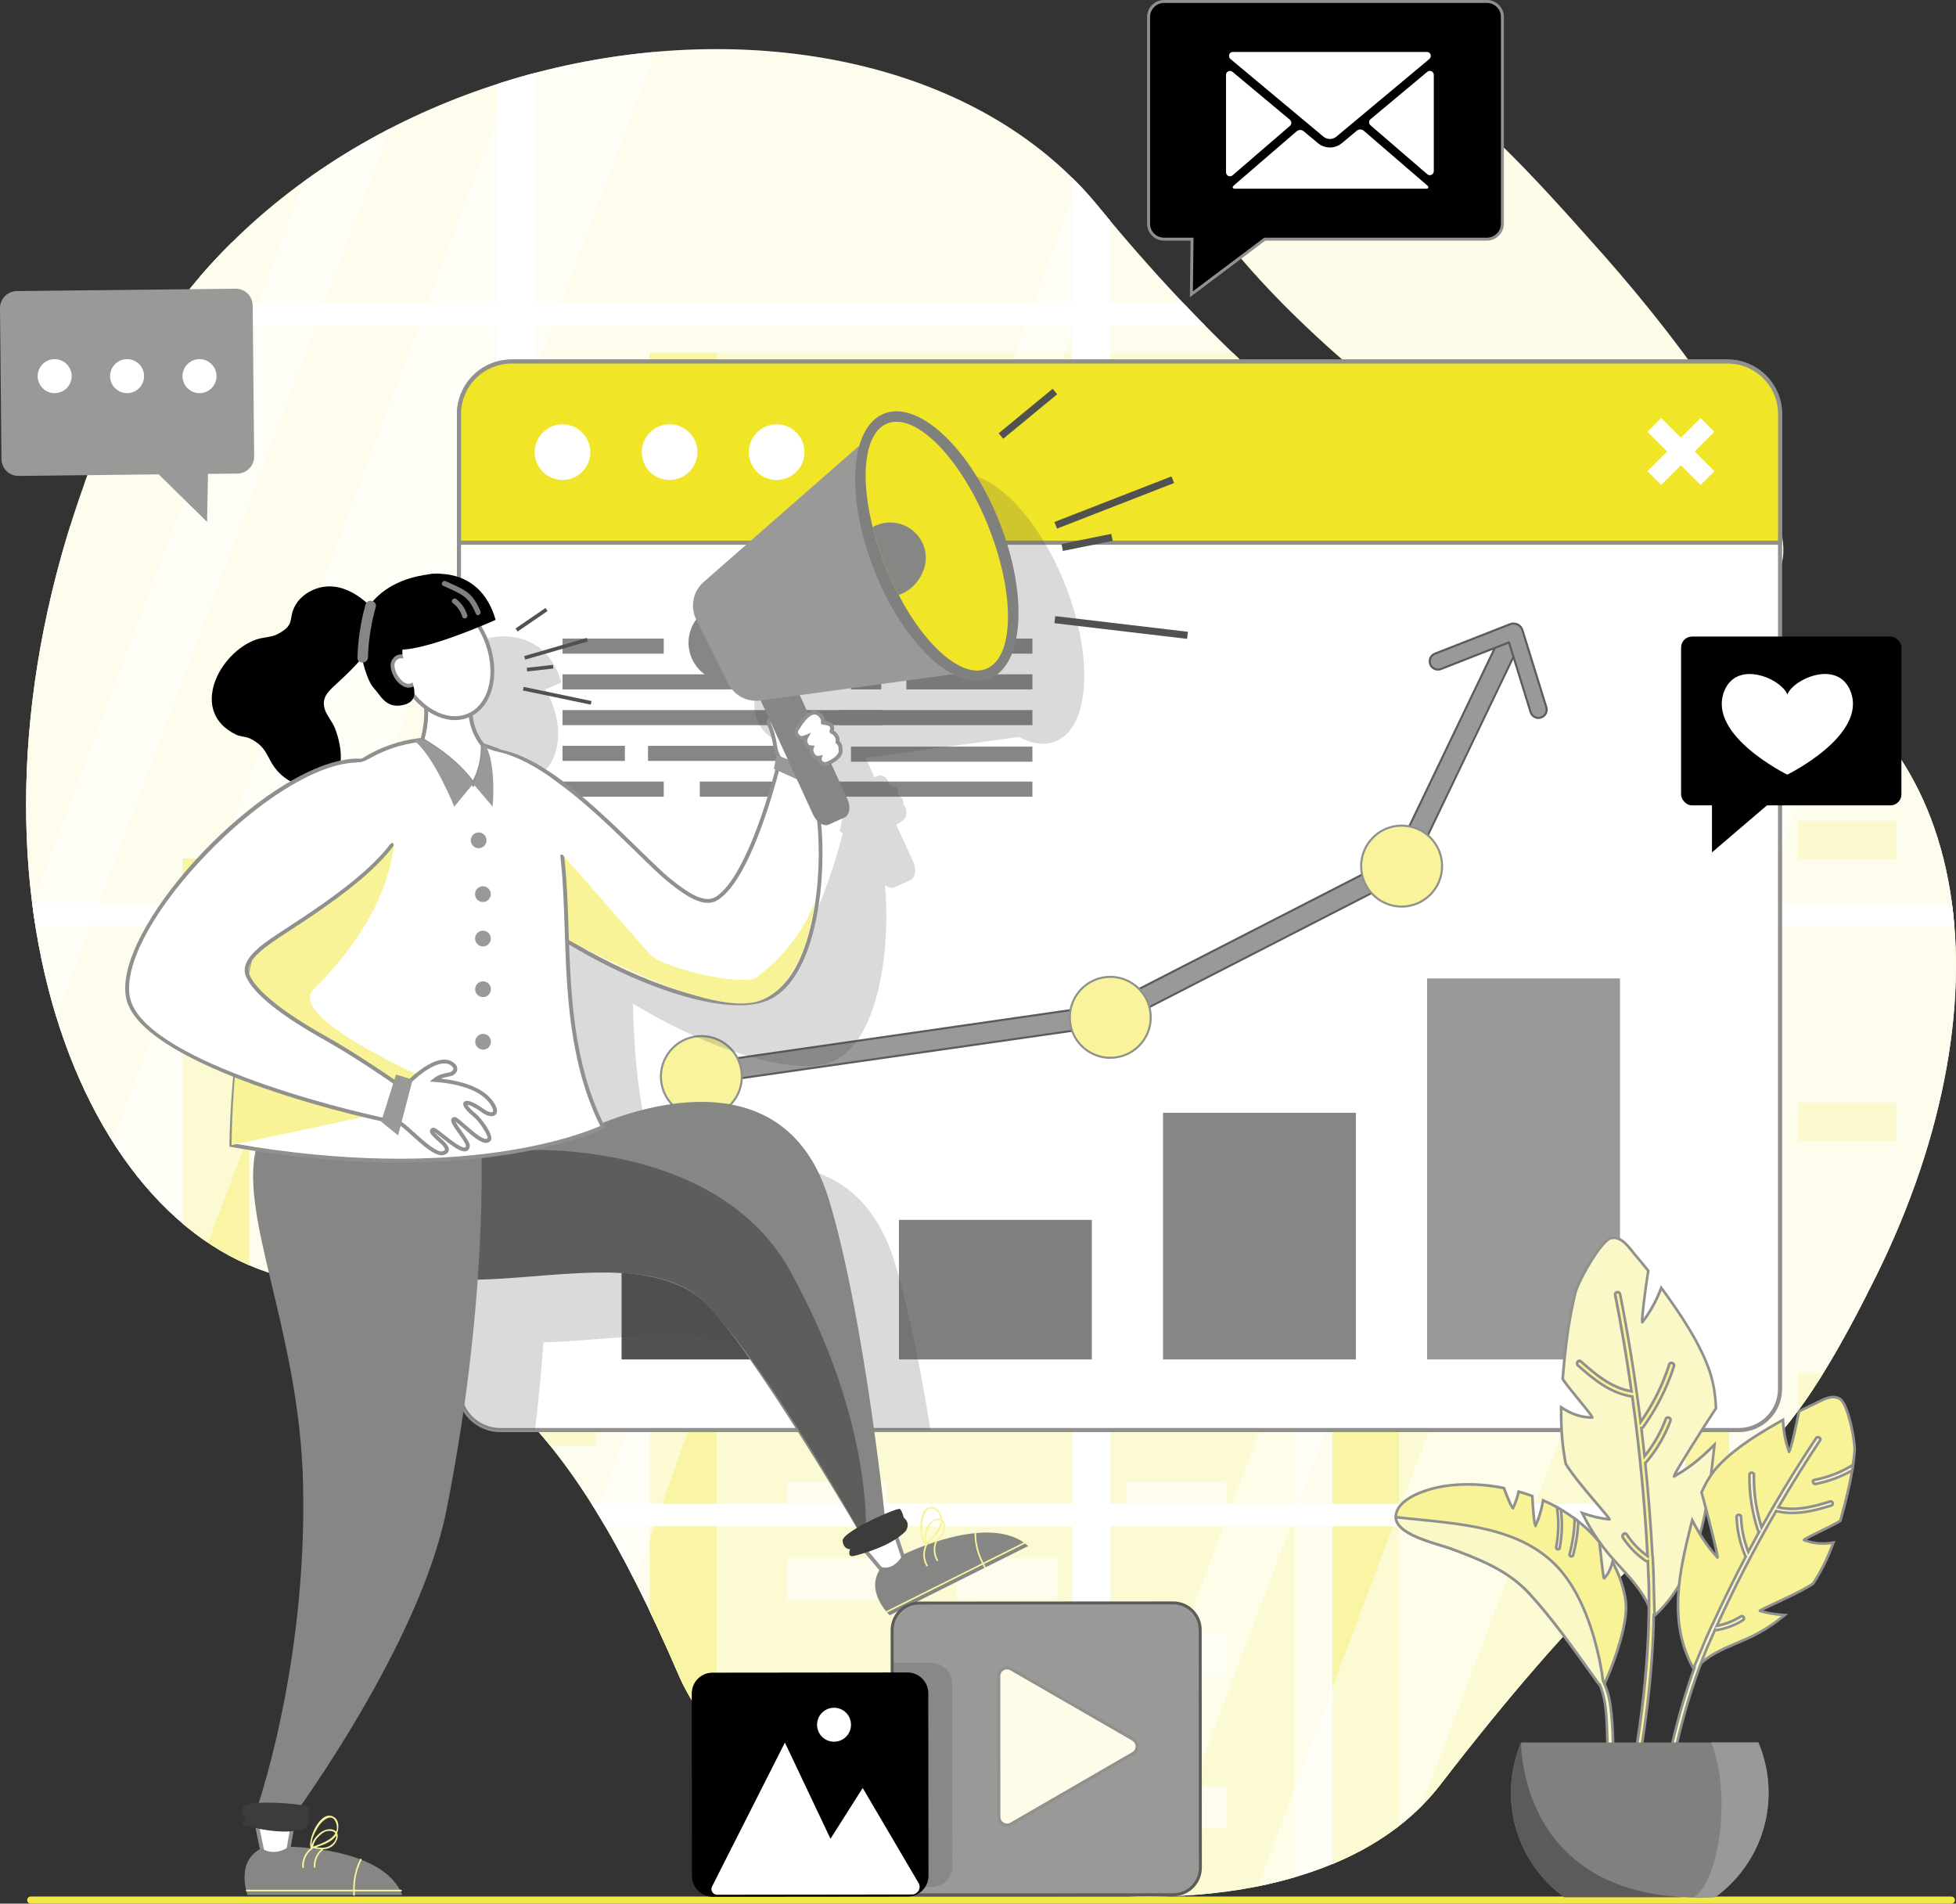<?xml version="1.0" encoding="utf-8"?>
<svg xmlns="http://www.w3.org/2000/svg" id="Layer_1" viewBox="0 0 790.65 769.31">
  <rect x="0" y="0" width="790.65" height="769.31" fill="#333333" stroke="none"/>
  <defs>
    <style>.cls-1,.cls-2,.cls-3,.cls-4,.cls-5{fill:none;}.cls-2{clip-path:url(#clippath-2);}.cls-3{clip-path:url(#clippath-1);}.cls-6{fill:#f3e841;}.cls-7{fill:#f9f39c;}.cls-8{fill:#f8f397;}.cls-9,.cls-10,.cls-11,.cls-12{fill:#fff;}.cls-13{fill:#f1e527;}.cls-14{fill:#fefce9;}.cls-15{fill:#fbf8c7;}.cls-16{fill:#fcf9cb;}.cls-17{fill:#999998;}.cls-18{fill:#8a8a8a;}.cls-19{fill:#90908f;}.cls-20{fill:#868685;}.cls-21{fill:#80807f;}.cls-22{fill:#5b5b5a;}.cls-23{fill:#484847;}.cls-24{fill:#3c3c3b;}.cls-25{fill:#5d5d5c;}.cls-26{fill:#515151;}.cls-10{opacity:.14;}.cls-4{clip-path:url(#clippath);}.cls-11{opacity:.6;}.cls-12{opacity:.5;}.cls-5{opacity:.2;}</style>
    <clipPath id="clippath">
      <path class="cls-1" d="m-943.15,396.59c-37.19,70.98-9.88,138.19,5.36,175.8,31.42,77.53,136.81,176.9,389.48,194.24,325.39,22.33,374.76-260.53,365.57-382.37-9.19-121.83-23.31-281.7-290.32-370.59-267-88.9-162.34,219.82-367.79,310.38-36.48,16.08-83.66,36.97-102.31,72.55Z"/>
    </clipPath>
    <clipPath id="clippath-1">
      <path class="cls-1" d="m703.93,259.43c-91.66-27.82-170.68-67.15-260.21-176.27C354.19-25.96,113.56,7.61,43.61,171.3c-69.95,163.68-19.59,314.77,64.35,342.75,83.94,27.98,119.96,55.38,166.3,162.73,37.18,86.12,243.86,127.6,307.9,44.54,117.13-151.9,120.36-92.56,176.32-205.88,55.96-113.32,39.58-227.44-54.56-256.01Z"/>
    </clipPath>
    <clipPath id="clippath-2">
      <path class="cls-1" d="m359.51-1062.62c101.6,20.02,153.47,135.08,317.09,237.48,163.62,102.39,127.59,502.22-130.81,437.01-246.52-62.21-257.93-57.3-419.38-51.55-202.09,7.19-88.42-686.27,233.11-622.93Z"/>
    </clipPath>
  </defs>
  <g class="cls-4">
    <rect class="cls-14" height="586.87" width="255.48" x="-236.51" y="187.26"/>
    <rect class="cls-10" height="795.05" width="697.31" x="-464.27" y="-30.03"/>
    <rect class="cls-9" height="814.41" width="15.25" x="221.81" y="-23.39"/>
    <polygon class="cls-11" points="-.27 766.4 -27.33 766.4 221.4 77.64 221.4 133.13 -.27 766.4"/>
    <rect class="cls-9" height="806.2" width="15.26" x="-10.62" y="-19.29"/>
    <rect class="cls-9" height="681.9" transform="translate(650.39 888.83) rotate(90)" width="6.42" x="-122.43" y="428.66"/>
    <rect class="cls-9" height="682.19" transform="translate(-121.21 117.23) rotate(90)" width="6.42" x="-122.43" y="-343.08"/>
    <rect class="cls-9" height="1435" transform="translate(-579.94 -330.82) rotate(-90)" width="9.1" x="-459.93" y="-592.94"/>
    <rect class="cls-9" height="1435" transform="translate(-822.52 -88.24) rotate(-90)" width="9.1" x="-459.93" y="-350.36"/>
    <rect class="cls-9" height="1435" transform="translate(-1065.09 154.34) rotate(-90)" width="9.1" x="-459.93" y="-107.78"/>
  </g>
  <path class="cls-14" d="m703.93,259.43c-91.66-27.82-170.68-67.15-260.21-176.27C354.19-25.96,113.56,7.61,43.61,171.3c-69.95,163.68-19.59,314.77,64.35,342.75,83.94,27.98,119.96,55.38,166.3,162.73,37.18,86.12,243.86,127.6,307.9,44.54,117.13-151.9,120.36-92.56,176.32-205.88,55.96-113.32,39.58-227.44-54.56-256.01Z"/>
  <path class="cls-14" d="m647.48,102.26c-62.28-70.37-85.85-91.41-154.68-76.56-68.84,14.85,43.02,134.31,157.04,192.89,114.01,58.59,73.88-30.19-2.35-116.34Z"/>
  <g class="cls-3">
    <polygon class="cls-14" points="34.11 212.55 34.11 184.4 80.81 184.4 80.81 49.86 93.68 49.86 93.68 184.4 143.97 184.4 143.97 212.55 170.91 212.55 170.91 776.66 -23.37 776.66 -23.37 212.55 34.11 212.55"/>
    <rect class="cls-8" height="507.45" width="26.94" x="-23.37" y="212.55"/>
    <rect class="cls-14" height="429.74" width="194.28" x="73.77" y="346.92"/>
    <rect class="cls-8" height="429.74" width="26.94" x="73.77" y="346.92"/>
    <rect class="cls-15" height="11.57" width="27.88" x="213.06" y="365.23"/>
    <rect class="cls-15" height="11.57" width="27.88" x="166.13" y="365.23"/>
    <rect class="cls-15" height="11.57" width="27.88" x="213.06" y="407.36"/>
    <rect class="cls-15" height="11.57" width="27.88" x="166.13" y="407.36"/>
    <rect class="cls-15" height="11.57" width="27.88" x="119.19" y="407.36"/>
    <rect class="cls-15" height="11.57" width="27.88" x="213.06" y="449.49"/>
    <rect class="cls-15" height="11.57" width="27.88" x="119.19" y="449.49"/>
    <rect class="cls-15" height="11.57" width="27.88" x="166.13" y="470.55"/>
    <rect class="cls-15" height="11.57" width="27.88" x="213.06" y="491.62"/>
    <rect class="cls-15" height="11.57" width="27.88" x="166.13" y="512.68"/>
    <rect class="cls-15" height="11.57" width="27.88" x="213.06" y="533.74"/>
    <rect class="cls-15" height="11.57" width="27.88" x="119.19" y="533.74"/>
    <rect class="cls-15" height="11.57" width="27.88" x="213.06" y="572.68"/>
    <rect class="cls-15" height="11.57" width="27.88" x="166.13" y="572.68"/>
    <rect class="cls-15" height="11.57" width="27.88" x="213.06" y="614.8"/>
    <rect class="cls-15" height="11.57" width="27.88" x="166.13" y="614.8"/>
    <rect class="cls-15" height="11.57" width="27.88" x="119.19" y="614.8"/>
    <rect class="cls-15" height="11.57" width="27.88" x="213.06" y="656.93"/>
    <rect class="cls-15" height="11.57" width="27.88" x="119.19" y="656.93"/>
    <rect class="cls-15" height="11.57" width="27.88" x="166.13" y="677.99"/>
    <rect class="cls-15" height="11.57" width="27.88" x="119.19" y="677.99"/>
    <rect class="cls-15" height="11.57" width="27.88" x="213.06" y="699.06"/>
    <rect class="cls-15" height="11.57" width="27.88" x="166.13" y="720.12"/>
    <rect class="cls-15" height="11.57" width="27.88" x="213.06" y="741.19"/>
    <rect class="cls-15" height="11.57" width="27.88" x="119.19" y="741.19"/>
    <rect class="cls-16" height="429.74" width="194.27" x="538.61" y="346.92"/>
    <rect class="cls-8" height="429.74" width="26.94" x="538.61" y="346.92"/>
    <rect class="cls-16" height="634.14" width="260.66" x="262.64" y="142.52"/>
    <rect class="cls-8" height="634.14" width="26.94" x="262.64" y="142.52"/>
    <rect class="cls-14" height="16.9" width="40.71" x="455.14" y="172.89"/>
    <rect class="cls-14" height="16.9" width="40.71" x="386.59" y="172.89"/>
    <rect class="cls-14" height="16.9" width="40.71" x="455.14" y="234.41"/>
    <rect class="cls-14" height="16.9" width="40.71" x="386.59" y="234.41"/>
    <rect class="cls-14" height="16.9" width="40.71" x="318.05" y="234.41"/>
    <rect class="cls-14" height="16.9" width="40.71" x="455.14" y="295.93"/>
    <rect class="cls-14" height="16.9" width="40.71" x="318.05" y="295.93"/>
    <rect class="cls-14" height="16.9" width="40.71" x="386.59" y="326.69"/>
    <rect class="cls-14" height="16.9" width="40.71" x="455.14" y="357.45"/>
    <rect class="cls-14" height="16.9" width="40.71" x="386.59" y="388.21"/>
    <rect class="cls-14" height="16.9" width="40.71" x="455.14" y="418.97"/>
    <rect class="cls-14" height="16.9" width="40.71" x="318.05" y="418.97"/>
    <rect class="cls-14" height="16.9" width="40.71" x="455.14" y="475.82"/>
    <rect class="cls-14" height="16.9" width="40.71" x="386.59" y="475.82"/>
    <rect class="cls-14" height="16.9" width="40.71" x="455.14" y="537.34"/>
    <rect class="cls-14" height="16.9" width="40.71" x="386.59" y="537.34"/>
    <rect class="cls-14" height="16.9" width="40.71" x="318.05" y="537.34"/>
    <rect class="cls-14" height="16.9" width="40.71" x="455.14" y="598.86"/>
    <rect class="cls-14" height="16.9" width="40.71" x="318.05" y="598.86"/>
    <rect class="cls-14" height="16.89" width="40.71" x="386.59" y="629.62"/>
    <rect class="cls-14" height="16.89" width="40.71" x="318.05" y="629.62"/>
    <rect class="cls-14" height="16.89" width="40.71" x="455.14" y="660.38"/>
    <rect class="cls-14" height="16.9" width="40.71" x="386.59" y="691.14"/>
    <rect class="cls-14" height="16.9" width="40.71" x="455.14" y="721.9"/>
    <rect class="cls-14" height="16.9" width="40.71" x="318.05" y="721.9"/>
    <rect class="cls-14" height="586.87" width="255.48" x="672.46" y="189.79"/>
    <rect class="cls-8" height="586.87" width="26.4" x="672.46" y="189.79"/>
    <rect class="cls-15" height="15.64" width="39.9" x="726.77" y="274.83"/>
    <rect class="cls-15" height="15.64" width="39.9" x="726.77" y="331.76"/>
    <rect class="cls-15" height="15.64" width="39.9" x="726.77" y="445.63"/>
    <rect class="cls-15" height="15.64" width="39.9" x="726.77" y="555.18"/>
    <rect class="cls-15" height="15.64" width="39.9" x="726.77" y="612.11"/>
    <rect class="cls-15" height="15.64" width="39.9" x="726.77" y="640.58"/>
    <rect class="cls-15" height="15.64" width="39.9" x="726.77" y="725.98"/>
    <rect class="cls-14" height="400.29" width="164.54" x="-153.18" y="376.37"/>
    <rect class="cls-10" height="795.05" width="697.31" x="-256.28" y="-11.77"/>
    <rect class="cls-9" height="814.41" width="15.26" x="433.41" y="-20.86"/>
    <polygon class="cls-12" points="-16.21 768.93 -70.33 768.93 219.78 -2.67 273.9 -2.67 -16.21 768.93"/>
    <polygon class="cls-12" points="-111.77 768.93 -138.83 768.93 151.28 -2.67 178.34 -2.67 -111.77 768.93"/>
    <polygon class="cls-12" points="211.33 768.93 184.27 768.93 433 80.17 433 135.66 211.33 768.93"/>
    <rect class="cls-9" height="806.2" width="15.26" x="200.97" y="-16.76"/>
    <rect class="cls-9" height="681.9" transform="translate(864.51 679.76) rotate(90)" width="6.42" x="89.16" y="431.19"/>
    <rect class="cls-9" height="682.19" transform="translate(92.92 -91.84) rotate(90)" width="6.42" x="89.16" y="-340.55"/>
    <rect class="cls-10" height="795.05" width="697.31" x="444.7" y="-27.5"/>
    <rect class="cls-9" height="814.41" width="15.25" x="433.47" y="-20.86"/>
    <polygon class="cls-12" points="560.02 768.93 505.9 768.93 796.02 -2.67 850.14 -2.67 560.02 768.93"/>
    <polygon class="cls-12" points="464.46 768.93 437.4 768.93 727.52 -2.67 754.58 -2.67 464.46 768.93"/>
    <rect class="cls-9" height="806.2" width="15.25" x="665.91" y="-16.76"/>
    <rect class="cls-9" height="681.9" transform="translate(1561.89 -17.61) rotate(90)" width="6.42" x="786.54" y="431.19"/>
    <rect class="cls-9" height="682.19" transform="translate(790.29 -789.21) rotate(90)" width="6.42" x="786.54" y="-340.55"/>
    <rect class="cls-9" height="1435" transform="translate(326.5 580.68) rotate(-90)" width="9.1" x="449.04" y="-590.41"/>
    <rect class="cls-9" height="1435" transform="translate(83.92 823.26) rotate(-90)" width="9.1" x="449.04" y="-347.83"/>
    <rect class="cls-9" height="1435" transform="translate(-158.65 1065.84) rotate(-90)" width="9.1" x="449.04" y="-105.25"/>
  </g>
  <path class="cls-6" d="m788.79,769.31H12.41c-.79,0-1.43-.64-1.43-1.43s.64-1.43,1.43-1.43h776.38c.79,0,1.43.64,1.43,1.43s-.64,1.43-1.43,1.43Z"/>
  <path class="cls-17" d="m95.21,116.68l-88.4.95C3.01,117.66-.04,120.77,0,124.57l.59,60.96c.04,3.8,3.15,6.85,6.94,6.81l56.62-.64,19.55,19.22.38-19.41,11.84-.12c3.8-.04,6.85-3.14,6.81-6.94l-.59-60.96c-.04-3.8-3.14-6.85-6.94-6.81Z"/>
  <path class="cls-9" d="m73.77,152.01c0,3.79,3.08,6.87,6.87,6.87s6.87-3.07,6.87-6.87-3.07-6.87-6.87-6.87-6.87,3.08-6.87,6.87Z"/>
  <path class="cls-9" d="m44.5,152.01c0,3.79,3.08,6.87,6.87,6.87s6.87-3.07,6.87-6.87-3.08-6.87-6.87-6.87-6.87,3.08-6.87,6.87Z"/>
  <path class="cls-9" d="m15.23,152.01c0,3.79,3.08,6.87,6.87,6.87s6.87-3.07,6.87-6.87-3.08-6.87-6.87-6.87-6.87,3.08-6.87,6.87Z"/>
  <path class="cls-9" d="m719.54,167.37v393.9c0,9.18-7.47,16.66-16.66,16.66H202.18c-1.81,0-3.54-.3-5.16-.83-2.06-.67-3.94-1.74-5.56-3.1-3.63-3.07-5.92-7.63-5.92-12.74V167.37c0-1.84.24-3.63.68-5.32.19-.67.39-1.33.62-1.98.36-.98.79-1.94,1.28-2.84.49-.9,1.05-1.76,1.66-2.58.2-.27.4-.53.63-.8.41-.52.89-1.02,1.36-1.51.49-.49.99-.95,1.51-1.36.27-.23.54-.44.8-.64.83-.59,1.71-1.15,2.61-1.65.45-.24.9-.47,1.38-.69.31-.14.63-.27.95-.4.4-.17.82-.32,1.23-.44.24-.09.49-.16.73-.21.19-.06.37-.11.56-.16.33-.09.66-.16.99-.23.6-.13,1.22-.23,1.84-.29.26-.03.52-.06.76-.09h.09l.77-.04c.27-.01.54-.01.82-.01h491.48c1.49,0,2.91.16,4.3.43.43.09.86.19,1.28.3.41.11.83.24,1.25.39.42.13.82.29,1.22.44,1.59.66,3.1,1.51,4.47,2.51.34.26.69.52,1.02.79.27.22.53.44.77.66.24.23.49.46.73.7,3.86,3.86,6.22,9.16,6.22,15.03Z"/>
  <path class="cls-19" d="m702.87,578.76H202.18c-1.83,0-3.65-.29-5.42-.87-2.14-.7-4.1-1.79-5.84-3.25-3.95-3.34-6.22-8.22-6.22-13.37V167.37c0-1.84.24-3.7.7-5.53.19-.71.4-1.39.64-2.05.38-1.03.83-2.02,1.33-2.96.5-.92,1.08-1.82,1.73-2.69.2-.28.42-.55.66-.84.43-.54.93-1.07,1.4-1.55.54-.54,1.06-1.01,1.58-1.43.27-.23.55-.45.82-.66.92-.65,1.83-1.22,2.71-1.72.47-.26.95-.5,1.44-.72.32-.15.65-.28.98-.41.41-.18.86-.33,1.3-.47.24-.09.51-.17.79-.23.18-.06.37-.11.56-.16.32-.08.66-.16,1-.23.66-.14,1.32-.25,1.93-.3l1.65-.13c.29-.02.58-.02.86-.02h491.48c1.47,0,2.93.15,4.46.45.45.09.9.2,1.34.32.43.12.87.25,1.3.4.4.12.8.28,1.21.44,1.7.7,3.27,1.58,4.7,2.63.36.27.72.54,1.06.82.25.2.5.42.74.63.33.3.58.54.83.79,4.17,4.17,6.47,9.72,6.47,15.62v393.9c0,9.65-7.85,17.49-17.49,17.49ZM206.74,146.94c-.24,0-.49,0-.73.01l-1.51.12c-.63.06-1.22.15-1.82.28-.32.07-.64.14-.95.22-.18.04-.34.09-.5.14-.3.07-.51.14-.73.21-.42.13-.81.26-1.18.43-.32.13-.63.25-.93.39-.46.21-.9.43-1.32.66-.83.46-1.68,1-2.53,1.6-.22.17-.48.38-.75.6-.49.39-.97.83-1.46,1.32-.45.46-.9.94-1.3,1.44-.23.27-.42.52-.61.78-.61.81-1.15,1.64-1.6,2.48-.46.86-.88,1.78-1.23,2.73-.22.62-.42,1.26-.6,1.91-.43,1.68-.65,3.4-.65,5.1v393.9c0,4.67,2.05,9.08,5.63,12.1,1.57,1.32,3.35,2.31,5.29,2.94,1.61.53,3.26.79,4.91.79h500.69c8.73,0,15.84-7.1,15.84-15.84V167.37c0-5.46-2.12-10.59-5.98-14.44-.24-.24-.48-.46-.71-.69-.25-.22-.48-.42-.72-.61-.33-.28-.67-.53-1-.78-1.32-.96-2.77-1.78-4.3-2.41-.4-.15-.76-.3-1.15-.42-.43-.15-.83-.27-1.22-.38-.4-.11-.81-.21-1.22-.29-1.42-.28-2.78-.41-4.14-.41H206.74Z"/>
  <path class="cls-13" d="m719.54,167.36v51.97H185.54v-51.97c0-1.83.23-3.62.68-5.32.17-.67.38-1.33.62-1.98.35-.96.79-1.93,1.27-2.83.48-.91,1.04-1.77,1.66-2.58.21-.27.4-.54.64-.81.42-.52.89-1.02,1.37-1.5.48-.48.98-.94,1.5-1.37.27-.23.54-.44.81-.64.83-.62,1.7-1.17,2.6-1.66,1.79-.98,3.78-1.71,5.84-2.14,1.39-.29,2.83-.44,4.3-.44h491.47c5.9,0,11.21,2.39,15.05,6.24,3.85,3.85,6.22,9.17,6.22,15.02Z"/>
  <path class="cls-19" d="m720.37,220.16H184.71v-52.8c0-1.89.24-3.75.7-5.53.18-.69.4-1.37.64-2.05.34-.94.78-1.93,1.32-2.94.49-.93,1.08-1.84,1.73-2.69l.22-.28c.14-.19.29-.38.45-.56.4-.5.87-1.01,1.41-1.55.54-.54,1.06-1.01,1.57-1.42.27-.23.56-.46.85-.67.88-.66,1.79-1.24,2.69-1.71,1.88-1.03,3.92-1.78,6.06-2.22,1.46-.31,2.97-.46,4.46-.46h491.47c5.92,0,11.47,2.3,15.63,6.49,4.17,4.17,6.46,9.71,6.46,15.61v52.8Zm-534-1.66h532.35v-51.14c0-5.46-2.12-10.58-5.98-14.44-3.85-3.87-8.98-6-14.46-6H206.8c-1.38,0-2.77.14-4.13.43-1.98.41-3.86,1.1-5.61,2.05-.84.45-1.68.98-2.5,1.59-.26.19-.51.38-.76.6-.48.39-.95.82-1.46,1.33-.5.5-.93.97-1.31,1.44-.15.18-.28.34-.4.5l-.23.29c-.59.77-1.12,1.6-1.57,2.46-.5.94-.91,1.86-1.22,2.72-.22.63-.43,1.26-.59,1.91-.43,1.65-.65,3.36-.65,5.11v51.14Z"/>
  <path class="cls-9" d="m302.69,182.72c0-6.21,5.04-11.25,11.25-11.25s11.25,5.04,11.25,11.25-5.03,11.25-11.25,11.25-11.25-5.03-11.25-11.25Z"/>
  <path class="cls-9" d="m259.41,182.72c0-6.21,5.04-11.25,11.25-11.25s11.25,5.04,11.25,11.25-5.03,11.25-11.25,11.25-11.25-5.03-11.25-11.25Z"/>
  <path class="cls-9" d="m216.13,182.72c0-6.21,5.04-11.25,11.25-11.25s11.25,5.04,11.25,11.25-5.04,11.25-11.25,11.25-11.25-5.03-11.25-11.25Z"/>
  <polygon class="cls-9" points="665.94 174.5 671.51 168.93 679.46 176.89 687.41 168.93 692.98 174.5 685.03 182.45 692.98 190.41 687.41 195.97 679.46 188.02 671.51 195.97 665.94 190.41 673.89 182.45 665.94 174.5"/>
  <rect class="cls-21" height="56.4" width="77.96" x="363.37" y="492.99"/>
  <rect class="cls-26" height="35.69" width="77.96" x="251.25" y="513.7"/>
  <rect class="cls-20" height="99.69" width="77.96" x="470.12" y="449.7"/>
  <rect class="cls-17" height="153.98" width="77.96" x="576.87" y="395.41"/>
  <path class="cls-17" d="m450.71,414.11l-165.08,23.64c-2.22.62-4.51-.67-5.13-2.89-.62-2.22.67-4.51,2.89-5.13l164.67-23.73,115.4-59.13,43.85-91.39c1-2.07,3.49-2.94,5.56-1.95,2.07,1,2.95,3.49,1.95,5.56l-45.15,94.08-1.36.63-117.6,60.31Z"/>
  <path class="cls-22" d="m284.5,438.33c-.77,0-1.54-.2-2.24-.59-1.07-.6-1.83-1.58-2.16-2.76-.68-2.43.74-4.97,3.18-5.65l164.65-23.73,115.21-59.04,43.79-91.26c.53-1.1,1.46-1.93,2.61-2.34,1.16-.41,2.4-.34,3.5.19,1.1.53,1.93,1.46,2.34,2.61.4,1.16.33,2.4-.2,3.5l-45.21,94.22-1.49.69-117.65,60.33h-.07s-165.08,23.65-165.08,23.65c-.39.11-.78.16-1.18.16Zm326.56-184.79c-.42,0-.84.07-1.24.21-.95.33-1.71,1.01-2.14,1.91l-43.91,91.51-.12.06-115.46,59.17h-.07s-164.67,23.74-164.67,23.74c-.91.26-1.71.89-2.2,1.76-.49.87-.61,1.88-.34,2.85.27.97.9,1.77,1.77,2.26.87.49,1.88.61,2.85.34l165.07-23.64,117.54-60.28,1.24-.57,45.08-93.95c.43-.9.49-1.92.16-2.87-.33-.94-1.01-1.7-1.91-2.14-.51-.25-1.07-.37-1.62-.37Z"/>
  <path class="cls-17" d="m622.87,289.99h0c-1.76.55-3.63-.44-4.18-2.2l-8.74-28.2-27.49,10.78c-1.72.67-3.65-.17-4.32-1.89h0c-.67-1.72.17-3.65,1.89-4.32l30.39-11.91c2.04-.8,4.33.3,4.98,2.4l9.67,31.17c.55,1.76-.44,3.63-2.19,4.17Z"/>
  <path class="cls-22" d="m621.88,290.56c-.6,0-1.2-.15-1.74-.43-.89-.47-1.54-1.25-1.84-2.21l-8.61-27.77-27.08,10.61c-.93.36-1.95.35-2.87-.06-.92-.4-1.63-1.14-1.99-2.07-.75-1.93.2-4.11,2.13-4.86l30.39-11.91c1.08-.42,2.3-.38,3.34.13,1.05.5,1.84,1.43,2.18,2.53l9.67,31.17c.61,1.97-.5,4.08-2.47,4.69h0c-.37.11-.74.17-1.12.17Zm-11.66-31.52l8.87,28.63c.23.75.74,1.36,1.43,1.72.69.36,1.48.44,2.23.2,1.54-.48,2.4-2.12,1.92-3.65l-9.67-31.17c-.28-.9-.9-1.62-1.75-2.03-.85-.41-1.8-.44-2.68-.1l-30.39,11.91c-1.5.59-2.24,2.28-1.65,3.78.28.73.83,1.3,1.55,1.61.71.31,1.51.33,2.23.04l27.91-10.94Z"/>
  <path class="cls-7" d="m582.92,350.02c0,9.04-7.33,16.36-16.36,16.36s-16.36-7.33-16.36-16.36,7.32-16.36,16.36-16.36,16.36,7.32,16.36,16.36Z"/>
  <path class="cls-19" d="m566.56,366.8c-9.25,0-16.78-7.53-16.78-16.78s7.53-16.78,16.78-16.78,16.78,7.53,16.78,16.78-7.53,16.78-16.78,16.78Zm0-32.72c-8.79,0-15.94,7.15-15.94,15.94s7.15,15.94,15.94,15.94,15.94-7.15,15.94-15.94-7.15-15.94-15.94-15.94Z"/>
  <path class="cls-7" d="m465.07,409.5c.9,8.99-5.66,17.01-14.65,17.91-8.99.9-17.01-5.66-17.91-14.65-.9-8.99,5.66-17.01,14.65-17.91,8.99-.9,17.01,5.66,17.91,14.65Z"/>
  <path class="cls-19" d="m448.76,427.91c-3.86,0-7.57-1.32-10.59-3.79-3.47-2.84-5.62-6.86-6.07-11.32-.92-9.2,5.82-17.44,15.02-18.36,9.23-.91,17.44,5.82,18.36,15.02.45,4.46-.87,8.83-3.71,12.29-2.84,3.47-6.86,5.62-11.32,6.07-.57.06-1.14.09-1.7.09Zm.04-32.72c-.53,0-1.06.03-1.6.08-8.75.88-15.15,8.7-14.28,17.45.42,4.24,2.47,8.06,5.77,10.75,3.3,2.69,7.44,3.95,11.68,3.52,4.24-.42,8.06-2.47,10.75-5.77,2.7-3.3,3.95-7.45,3.52-11.68-.82-8.21-7.77-14.36-15.85-14.36Z"/>
  <path class="cls-7" d="m299.26,430.67c2.43,8.7-2.65,17.73-11.35,20.16-8.7,2.43-17.73-2.65-20.16-11.35-2.43-8.7,2.65-17.73,11.35-20.16,8.7-2.43,17.73,2.65,20.16,11.35Z"/>
  <path class="cls-19" d="m283.51,451.85c-7.34,0-14.09-4.86-16.16-12.26-2.49-8.91,2.73-18.18,11.64-20.68,8.91-2.5,18.18,2.73,20.68,11.64h0c2.49,8.91-2.73,18.18-11.64,20.68-1.5.42-3.02.62-4.51.62Zm-.01-32.72c-1.42,0-2.86.19-4.29.59-8.47,2.37-13.43,11.18-11.06,19.65,2.37,8.46,11.18,13.42,19.65,11.06,8.47-2.37,13.43-11.18,11.06-19.65h0c-1.97-7.04-8.39-11.65-15.36-11.65Z"/>
  <rect class="cls-20" height="6.1" width="40.91" x="227.38" y="258.06"/>
  <rect class="cls-20" height="6.1" width="134.45" x="282.87" y="258.06"/>
  <rect class="cls-20" height="6.1" width="107.9" x="227.38" y="272.51"/>
  <rect class="cls-20" height="6.1" width="12.23" x="343.98" y="272.51"/>
  <rect class="cls-20" height="6.1" width="50.96" x="366.36" y="272.51"/>
  <rect class="cls-20" height="6.1" width="129.05" x="227.38" y="286.96"/>
  <rect class="cls-20" height="6.1" width="77.91" x="339.41" y="286.96"/>
  <rect class="cls-20" height="6.1" width="73.34" x="343.98" y="301.73"/>
  <rect class="cls-20" height="6.1" width="25.21" x="227.38" y="301.41"/>
  <rect class="cls-20" height="6.1" width="71.76" x="261.94" y="301.41"/>
  <rect class="cls-20" height="6.1" width="40.91" x="227.38" y="315.86"/>
  <rect class="cls-20" height="6.1" width="134.45" x="282.87" y="315.86"/>
  <g class="cls-5">
    <path class="cls-23" d="m429.68,234.13c-2.22-5.32-4.72-10.28-7.41-14.8-12.16-20.44-28.17-31.85-39.23-26.46-4.32,2.11-7.36,6.54-9.08,12.55l-15.89,13.91-44.23,38.72-2.8,2.45c-1.22,1.05-2.18,2.29-2.88,3.66-1.35,2.55-1.78,5.49-1.22,8.35.2,1.09.56,2.15,1.06,3.18-.67.9-1.25,1.89-1.69,2.91-1.18,2.58-1.65,5.48-1.31,8.35.19,1.56.62,3.11,1.29,4.62.23.52.49,1.02.79,1.49,2.84,4.89,8.03,7.75,13.47,7.79l.29.56.06.1c1.38,2.75,3.64,4.83,6.34,6,2.08.9,4.42,1.25,6.77.93h.07s3.43,7.43,3.43,7.43l.16.36c-.34.52-.47,1.18-.17,1.85.59,1.29,1.05,2.58,1.4,3.89.5,1.74.85,3.51,1.12,5.38.19,1.22.57,2.28,1.06,3.3l-.49-.19-1.21,5.56,1.35.62c-1.09,4.13-2.9,10.56-5.28,17.55h0c-4.59,13.45-11.25,28.96-18.86,34.06-4.93,3.31-11.66-.83-19.5-7.17-12.31-9.97-44.2-47.34-67.85-51.86-2.3-1.06-4.79-1.99-7.52-2.75l-.06-.03c-3.54-4.68-4.63-9.14-4.85-12.44,8.82-4.55,11.47-18.17,5.84-31.02-.67-1.55-1.45-3-2.28-4.36,3.94-1.62,6.55-2.8,6.55-2.8-4.59-16.01-16.36-18.53-22.9-18.63-.36-.06-.7-.09-1.01-.06-.43.03-.82.09-1.23.11-.57.04-1.05.1-1.42.14-6.2.75-11.04,2.4-14.83,4.45v48.53c1.12.24,2.42.24,3.96-.1,2.71-.6,4-1.89,4.43-3.59,1.51,1.76,3.16,3.3,4.88,4.58.42,7.39-1.54,12.99-1.55,13.02-.36-.19-.73-.26-1.1-.26-1.12,0-2.15.67-2.15.67.01,0,.01.01.03.01-2.94.46-5.78,1.15-8.49,2.04v234.52c0,5.11,2.29,9.67,5.92,12.74,1.62,1.36,3.5,2.42,5.56,3.1,1.62.53,3.36.83,5.16.83h14.08c1.55-12.82,2.64-24.7,3.4-35.45,9.74-.19,20.64-1.28,31.58-2.06,9.38-.66,18.79-1.12,27.54-.59,11.75.95,22.26,3.61,29.97,9.57.93.69,1.84,1.46,2.68,2.28,2.12,2.21,4.3,4.65,6.51,7.26,4.2,5.13,9.01,11.73,14.03,19h44.16c-1.51-9.38-3.2-19.06-5.06-28.54-2.31-11.75-4.88-23.18-7.7-33.3-.6-2.18-1.22-4.3-1.85-6.35-17.01-55.39-73-38.06-91.9-30.38-11.49-23.58-13.01-49.75-13.84-73.8,8.26,5.01,16.89,9.54,25.4,13.31h.02c5.11,2.28,10.15,4.3,15.07,5.98,2.21.77,4.39,1.46,6.53,2.08,7.41,2.19,14.34,3.53,20.37,3.8,3.33.26,6.35.11,8.95-.52,1.51-.29,2.93-.67,4.2-1.19,3.93-1.58,7.26-4.49,10.04-8.36,10.51-14.59,13.31-42.67,11.33-62.98,1.29,1.01,2.75,1.39,3.96.85l6.25-2.81c2.11-.96,2.65-4.32,1.22-7.5l-6.84-14.92c1.56-.8,3.24-1.94,3.89-3.43.27-.62.32-1.43.13-2.09,0-.17.06-.3.03-.47-.13-.9-.57-1.61-1.2-2.08.13-.79.09-1.62-.44-2.5-.19-.32-.39-.57-.62-.77-.36-.39-.78-.65-1.22-.83-.04-.09-.11-.17-.16-.26.59-1.42.35-2.67-1.63-3.15-.55-.42-1.18-.62-1.84-.66.04-.39,0-.79-.13-1.19-.14-.44-.4-.89-.82-1.33-1.56-1.69-3.23-1.41-4.75-.33l-2.93-6.37-.72-1.56,33.17-4.53,28.77-3.93c5.67,2.98,11.1,3.66,15.68,1.42,13.5-6.58,14.47-35.73,2.19-65.1Z"/>
  </g>
  <path d="m601.05.59h-130.53c-3.45,0-6.25,2.8-6.25,6.25v83.57c0,3.45,2.8,6.25,6.25,6.25h11.33l-.28,22.28,29.65-22.28h89.83c3.45,0,6.25-2.8,6.25-6.25V6.84c0-3.45-2.8-6.25-6.25-6.25Z"/>
  <path class="cls-19" d="m480.97,120.13l.28-22.88h-10.73c-3.77,0-6.84-3.07-6.84-6.84V6.84c0-3.77,3.07-6.84,6.84-6.84h130.53c3.77,0,6.84,3.07,6.84,6.84v83.57c0,3.77-3.07,6.84-6.84,6.84h-89.63l-30.45,22.88ZM470.52,1.19c-3.12,0-5.65,2.54-5.65,5.65v83.57c0,3.12,2.54,5.65,5.65,5.65h11.93l-.27,21.67,28.84-21.67h90.03c3.12,0,5.65-2.54,5.65-5.65V6.84c0-3.12-2.54-5.65-5.65-5.65h-130.53Z"/>
  <path class="cls-9" d="m534.92,55.19l-37.54-31.34c-1.12-.93-.54-2.85.92-2.86.01,0,.02,0,.03,0h78.48s.02,0,.03,0c1.46.02,2.04,1.93.92,2.86l-37.54,31.34c-1.54,1.3-3.77,1.3-5.31,0Z"/>
  <path class="cls-9" d="m521.43,50.85l-23.2,20c-1.04.9-2.65.16-2.65-1.21V30.26c0-1.36,1.59-2.1,2.63-1.23l23.2,19.38c.76.64.77,1.8.02,2.45Z"/>
  <path class="cls-9" d="m577.36,75.87c-.08.2-.34.34-.73.4h-77.61c-.38-.05-.65-.19-.73-.4-.09-.24.05-.53.38-.86.1-.1.22-.2.36-.32l25.1-21.63c.81-.7,2.01-.71,2.84-.02l5.74,4.79c1.41,1.18,3.14,1.77,4.86,1.77s3.45-.59,4.86-1.77l6-5c.82-.69,2.02-.68,2.84.02l25.35,21.84c.14.12.27.22.36.32.32.33.46.62.38.86Z"/>
  <path class="cls-9" d="m579.57,30.26v38.93c0,1.37-1.61,2.11-2.65,1.21l-22.95-19.77c-.75-.65-.74-1.81.02-2.45l22.95-19.16c1.04-.87,2.63-.13,2.63,1.23Z"/>
  <rect height="68.23" rx="4.44" ry="4.44" width="89.06" x="679.52" y="257.25"/>
  <polygon points="692.01 324.44 692.01 344.47 716.55 323.49 692.01 324.44"/>
  <path class="cls-9" d="m748.12,279.64c-4.96-13.36-23.08-5.39-25.61.96-.01.03-.02.06-.03.09-.01-.03-.02-.06-.03-.09-2.53-6.35-20.66-14.31-25.61-.94-6.53,17.64,25.62,33.39,25.62,33.39,0,0,32.2-15.76,25.66-33.4Z"/>
  <path class="cls-15" d="m643.53,572.85c-4.6,0-8.8-1.6-12.47-4.11-.14,7.69.34,15.37,1.85,22.91,4.9,7.9,18.49,22.43,17.58,22.34-3.8-.31-7.38-1.32-10.91-2.54,2.33,4.78,5.1,9.35,8.31,13.59,6.59,8.8,15.99,15.83,19.56,26.56.07.25.24.41.41.47.07.59.75,1.07,1.29.57,17.74-16.84,20.91-42.43,23.51-65.51.12-1.1.25-2.17.35-3.27-4.91,4.91-10.14,9.41-16.35,12.76-.86.47,11.11-18.68,16.97-27.5-.2-5.53-1.05-11.04-3.05-16.38-4.15-11.12-11.27-21.53-18.18-31.11-.28-.39-.6-.77-.88-1.17-1.87,4.95-4.37,9.62-7.63,13.83-.57.74,1.26-14,2.38-20.74-1.73-2.15-3.47-4.31-5.27-6.39-2.37-2.79-5.29-7.52-9.53-6.89-4.12.58-13.51,17.46-14.7,22.29-.51,2.06-.97,4.17-1.39,6.28-.2.91-.37,1.83-.53,2.74-1.56,8.48-2.48,17.17-3.16,25.69.29.45.58.91.92,1.35,3.45,4.69,11.79,14.2,10.95,14.21Z"/>
  <path class="cls-19" d="m668.66,653.39c-.14,0-.28-.03-.41-.07-.39-.14-.71-.48-.85-.89-.21-.16-.38-.39-.46-.67-2.37-7.13-7.49-12.75-12.45-18.18-2.4-2.63-4.88-5.35-7.03-8.22-3.17-4.18-5.99-8.78-8.37-13.68l-.57-1.17,1.23.43c2.63.91,6.06,1.99,9.76,2.41-.78-1-2.32-2.82-3.93-4.71-4.3-5.06-10.19-11.98-13.12-16.71l-.07-.18c-1.41-7.03-2.02-14.56-1.86-23.02l.02-1,.82.56c3.65,2.5,7.47,3.84,11.36,4-.84-1.23-3.08-3.97-4.95-6.26-2.08-2.55-4.24-5.19-5.63-7.08-.34-.45-.64-.91-.94-1.38l-.1-.15v-.18c.83-10.27,1.84-18.45,3.18-25.75.18-1,.34-1.89.53-2.76.46-2.29.91-4.36,1.4-6.29,1.21-4.91,10.75-22.07,15.15-22.69,3.91-.58,6.68,2.91,8.92,5.71.38.48.75.94,1.1,1.36,1.8,2.08,3.57,4.28,5.28,6.4l.15.19-.04.24c-.95,5.72-2.17,15.47-2.43,19.11,2.69-3.71,4.92-7.91,6.65-12.48l.36-.95.58.83c.13.19.27.37.42.55.16.2.32.41.46.62,6.6,9.15,14,19.86,18.24,31.23,1.85,4.95,2.86,10.37,3.09,16.55v.17s-.09.14-.09.14c-4.91,7.4-13.73,21.46-16.25,25.94,4.83-2.81,9.46-6.52,14.81-11.87l1.06-1.06-.14,1.49c-.1,1.05-.21,2.07-.33,3.11l-.02.17c-2.44,21.63-5.48,48.55-23.68,65.83-.25.24-.56.36-.86.36Zm-28.02-41.01c2.22,4.4,4.8,8.54,7.68,12.34,2.12,2.83,4.58,5.53,6.97,8.14,5.03,5.51,10.23,11.21,12.68,18.58l.08.13.29.12.07.32c.02.15.12.27.22.3.03.01.08.03.17-.06,17.91-17.01,20.93-43.71,23.35-65.17l.02-.17c.06-.54.12-1.07.18-1.61-5.5,5.37-10.29,9.04-15.41,11.8l-.37.2-.32-.31c-.35-.39-.5-.55,6.17-11.29,3.65-5.87,7.92-12.57,10.68-16.73-.24-6-1.22-11.25-3.02-16.04-4.19-11.24-11.55-21.89-18.11-30.98-.09-.13-.19-.26-.29-.39-1.91,4.83-4.39,9.22-7.36,13.06l-.26.33-.43-.14c-.45-.2-.66-.29.33-8.56.53-4.39,1.22-9.39,1.74-12.55-1.66-2.05-3.36-4.17-5.11-6.18-.37-.43-.74-.9-1.13-1.39-2.17-2.72-4.59-5.8-7.92-5.32-3.72.53-13.05,16.96-14.26,21.89-.48,1.92-.94,3.97-1.39,6.25-.19.87-.35,1.75-.51,2.62-1.35,7.34-2.35,15.43-3.16,25.58.25.39.51.79.8,1.17,1.38,1.88,3.53,4.5,5.6,7.04,5.37,6.57,5.72,7.14,5.46,7.69l-.14.31-.4.03h-.02c-4.09,0-8.1-1.23-11.92-3.66-.09,7.95.51,15.06,1.84,21.72,2.91,4.66,8.72,11.5,12.98,16.5,4.89,5.75,4.86,5.8,4.61,6.28l-.17.32-.4-.02c-3.64-.29-7.05-1.24-9.8-2.15Z"/>
  <path class="cls-8" d="m659.7,564.35c-8.75-1.32-15.44-6.85-21.87-12.56-.96-.85.23-2.47,1.2-1.61,6.02,5.34,12.3,10.68,20.46,12.08-1.86-13.03-4.03-26.02-6.59-38.94-.25-1.27,1.73-1.58,1.98-.31,3.39,17.13,6.14,34.36,8.3,51.67,5.05-7.18,8.9-14.91,11.59-23.28.4-1.23,2.26-.48,1.86.75-2.84,8.85-7,17.05-12.43,24.59-.2.28-.47.39-.73.4.46,3.78.88,7.57,1.29,11.37,3.66-4.56,6.54-9.54,8.6-15.05.45-1.21,2.31-.46,1.86.75-2.28,6.13-5.54,11.7-9.77,16.68-.12.14-.27.23-.41.29,1.28,12.48,2.26,24.99,2.91,37.52.07.12.11.26.12.43.27,4.59.42,9.17.48,13.74.1,2.99.18,5.98.24,8.97,0,.31-.11.54-.29.68-.52,28.24-4.7,56.16-10.64,83.8-.65-.16-1.3-.3-1.95-.46,6.71-31.23,11.18-62.83,10.59-94.84-.12-3.38-.26-6.75-.43-10.13-.27.1-.58.1-.89-.11-3.66-2.51-6.75-5.66-9.17-9.38-.7-1.07.86-2.33,1.57-1.25,2.24,3.44,5.05,6.35,8.39,8.71-1.12-21.58-3.19-43.1-6.19-64.49-.03,0-.05,0-.08,0Z"/>
  <path class="cls-19" d="m658.26,736.95l-.54-.13c-.38-.09-.76-.18-1.14-.27l-1.32-.31.11-.52c7.74-36.02,11.1-66.12,10.58-94.72-.11-3.18-.24-6.36-.4-9.55-.24-.03-.47-.11-.68-.26-3.74-2.56-6.87-5.76-9.32-9.53-.32-.49-.35-1.06-.09-1.58.27-.53.79-.88,1.34-.91.51-.02.93.22,1.22.66,1.97,3.04,4.44,5.69,7.34,7.9-1.11-20.85-3.15-42-6.06-62.9-8.59-1.4-15.23-6.78-21.84-12.64-.43-.38-.62-.93-.5-1.49.12-.58.53-1.06,1.05-1.23.47-.16.97-.04,1.36.31,5.13,4.55,11.48,10.19,19.46,11.81-1.91-13.23-4.08-26.07-6.48-38.17-.19-.95.45-1.59,1.18-1.73.75-.16,1.66.22,1.86,1.21,3.23,16.31,5.96,33.23,8.13,50.31,4.61-6.78,8.21-14.17,10.72-21.98.26-.79,1.03-1.18,1.83-.92.75.24,1.37,1.02,1.06,2-2.84,8.84-7.05,17.17-12.51,24.74-.16.22-.35.38-.57.48.38,3.2.74,6.39,1.09,9.59,3.28-4.28,5.86-8.93,7.7-13.86.19-.51.59-.86,1.11-.94.57-.1,1.16.13,1.53.58.35.42.43.96.24,1.49-2.3,6.17-5.62,11.84-9.87,16.84-.08.09-.16.17-.25.24,1.26,12.35,2.23,24.83,2.87,37.09.07.17.11.34.12.53.26,4.49.42,9.12.48,13.77.1,2.98.18,5.97.24,8.96,0,.35-.09.67-.29.91-.48,25.2-3.96,52.58-10.65,83.69l-.12.54Zm-1.72-1.51l.28.07c.2.05.41.1.61.14,6.62-30.9,10.06-58.11,10.52-83.16v-.26s.21-.16.21-.16c.02-.02.08-.07.08-.24-.06-2.99-.14-5.98-.24-8.96-.06-4.65-.22-9.26-.48-13.73,0-.08-.02-.14-.05-.2l-.06-.23c-.65-12.4-1.63-25.01-2.91-37.49l-.04-.4.38-.15c.09-.03.15-.08.2-.14,4.17-4.91,7.42-10.47,9.68-16.52.06-.17.04-.31-.06-.43-.12-.15-.34-.23-.52-.2-.08.01-.2.06-.28.26-2.03,5.43-4.95,10.54-8.68,15.19l-.82,1.02-.14-1.3c-.4-3.79-.82-7.58-1.28-11.36l-.07-.59h.59c.12-.02.22-.07.3-.18,5.39-7.48,9.55-15.71,12.35-24.44.12-.38-.18-.59-.36-.64-.24-.08-.4,0-.47.23-2.69,8.36-6.61,16.25-11.66,23.43l-.8,1.14-.17-1.38c-2.19-17.53-4.98-34.9-8.29-51.63-.09-.45-.54-.37-.59-.36-.15.03-.4.13-.33.47,2.44,12.34,4.66,25.46,6.59,38.97l.11.73-.73-.12c-8.63-1.47-15.34-7.42-20.73-12.2-.16-.14-.27-.11-.31-.1-.16.05-.3.23-.34.43-.04.18.02.34.16.47,6.54,5.81,13.12,11.13,21.54,12.42h.09s.45.02.45.02l.06.44c3,21.44,5.09,43.15,6.19,64.54l.06,1.11-.9-.64c-3.41-2.41-6.28-5.4-8.53-8.86-.12-.18-.22-.17-.26-.17-.16,0-.34.15-.43.33-.09.17-.08.34.03.51,2.37,3.65,5.41,6.76,9.02,9.23.13.09.25.1.4.05l.69-.25.04.73c.17,3.38.31,6.76.43,10.14.52,28.56-2.81,58.59-10.49,94.46Z"/>
  <path class="cls-8" d="m729.29,622.37c3.91,1.52,7.94,1.69,11.8,1.01-2.12,5.83-4.76,11.44-8.23,16.61-6.46,4.32-22.24,10.77-21.43,11.01,3.32,1.02,6.65,1.44,10.01,1.68-3.37,2.83-7.05,5.35-11.01,7.48-8.16,4.44-18.19,6.64-24.35,13.53-.13.16-.32.23-.49.22-.24.42-.95.56-1.26,0-10.19-18.49-5.45-38.76-.96-56.95.21-.86.42-1.71.65-2.57,2.75,5.31,5.89,10.4,10.19,14.97.6.63-4.01-17.69-6.43-26.24,1.78-4.09,4.1-7.94,7.36-11.31,6.76-6.99,15.84-12.47,24.49-17.4.35-.2.73-.38,1.09-.59.15,4.34.92,8.66,2.47,12.9.27.75,3-10.93,4-16.36,2.1-1.05,4.2-2.1,6.34-3.07,2.82-1.32,6.68-3.91,10.1-2.04,3.33,1.79,6.41,17.56,6.02,21.58-.16,1.72-.38,3.45-.64,5.18-.09.75-.22,1.5-.35,2.24-1.14,6.89-2.88,13.72-4.78,20.34-.38.25-.76.49-1.17.72-4.29,2.39-14.15,6.79-13.44,7.08Z"/>
  <path class="cls-19" d="m684.93,674.8c-.45,0-.85-.23-1.07-.64-10.47-19.01-5.23-40.26-1.01-57.34.21-.87.42-1.72.66-2.58l.36-1.34.64,1.23c2.94,5.68,5.75,9.95,8.97,13.6-.94-4.52-4.24-17.55-6.2-24.49l-.05-.18.08-.17c2-4.59,4.44-8.34,7.46-11.47,6.92-7.15,16.33-12.78,24.61-17.49.18-.1.37-.2.56-.3.18-.09.35-.18.52-.28l.78-.45.03.9c.14,3.96.8,7.79,1.98,11.41.85-2.96,2.6-10.49,3.42-14.95l.05-.26.24-.12c2.07-1.03,4.21-2.1,6.35-3.07.42-.19.86-.42,1.32-.65,2.72-1.38,6.1-3.09,9.26-1.37,3.67,1.97,6.71,17.89,6.3,22.11-.15,1.61-.36,3.32-.64,5.2-.09.71-.21,1.44-.33,2.15-.99,6.02-2.52,12.5-4.81,20.5l-.05.19-.17.11c-.39.25-.79.51-1.21.74-1.73.96-4.33,2.24-6.84,3.47-2.11,1.03-4.63,2.27-5.81,2.95,3.31,1.11,6.89,1.34,10.65.67l.92-.16-.32.88c-2.33,6.42-5.04,11.89-8.29,16.72l-.15.15c-3.87,2.59-10.9,5.86-16.03,8.25-1.76.82-3.45,1.61-4.45,2.11,3.2.85,6.35,1.16,8.79,1.34l1.32.09-1.02.85c-3.45,2.9-7.19,5.44-11.11,7.54-2.67,1.45-5.57,2.68-8.37,3.87-5.78,2.45-11.75,4.98-15.83,9.55-.15.19-.37.32-.6.37-.24.25-.58.4-.94.4Zm-.74-58.94c-.1.4-.2.81-.3,1.22-4.17,16.9-9.36,37.93.9,56.56.12.22.28.06.32,0l.17-.3.34.02c4.29-4.79,10.38-7.37,16.26-9.86,2.78-1.18,5.66-2.4,8.28-3.82,3.47-1.86,6.8-4.07,9.9-6.57-2.57-.22-5.69-.64-8.8-1.59l-.35-.11-.06-.39c-.04-.54-.04-.57,5.82-3.3,5.06-2.35,11.97-5.57,15.79-8.11,3.03-4.52,5.58-9.61,7.8-15.54-3.95.56-7.7.16-11.17-1.18h0s-.33-.13-.33-.13l-.05-.39c-.02-.56.19-.77,6.95-4.08,2.5-1.22,5.08-2.49,6.79-3.44.34-.19.66-.39.97-.59,2.25-7.87,3.75-14.25,4.71-20.09.14-.8.26-1.51.34-2.21.28-1.88.49-3.57.64-5.16.4-4.09-2.74-19.45-5.74-21.06-2.67-1.46-5.64.05-8.26,1.38-.47.24-.93.47-1.36.67-2.05.93-4.1,1.95-6.09,2.94-.42,2.14-3.25,16.48-4.4,16.57l-.41.03-.17-.42c-1.41-3.85-2.24-7.95-2.46-12.2-.11.06-.21.11-.31.17-8.22,4.68-17.56,10.26-24.38,17.31-2.9,2.99-5.24,6.58-7.17,10.97,1.14,4.04,2.82,10.44,4.2,16.02,2.56,10.32,2.41,10.41,1.96,10.67l-.37.21-.32-.32c-3.53-3.75-6.53-8.06-9.63-13.85Z"/>
  <path class="cls-15" d="m669.62,740.47c2.98-22.72,7.54-45.08,15.3-66.46-.11-.16-.15-.37-.05-.6.92-2.23,1.86-4.44,2.81-6.66,1.38-3.42,2.84-6.81,4.4-10.17.06-.12.13-.21.23-.28,4.2-9.2,8.66-18.28,13.38-27.23-.11-.09-.21-.2-.27-.35-2.15-5.14-3.3-10.4-3.46-15.75-.03-1.06,1.77-1,1.8.05.15,4.81,1.15,9.5,2.94,14.13,1.44-2.72,2.9-5.42,4.39-8.12-.22-.09-.41-.26-.5-.54-2.43-7.45-3.58-14.98-3.42-22.56.02-1.05,1.82-1,1.8.05-.15,7.17.88,14.25,3.08,21.3,6.87-12.29,14.21-24.34,22.07-36.1.58-.87,2.17.02,1.59.89-5.93,8.87-11.55,17.92-16.92,27.09,7.34,1.64,14.23-.31,20.9-2.35,1.07-.33,1.62,1.28.55,1.6-7.12,2.17-14.41,4.13-22.24,2.24-.03,0-.05-.02-.07-.03-8.76,15.09-16.78,30.58-24,46.42,3.53-.68,6.76-1.94,9.66-3.79.91-.58,1.88.88.97,1.45-3.14,2-6.68,3.35-10.52,4.03-.32.06-.59-.04-.79-.21-1.12,2.48-2.22,4.97-3.3,7.47-9.8,23.86-15.19,49.07-18.56,74.75-.6-.1-1.19-.2-1.79-.3Z"/>
  <path class="cls-19" d="m671.87,741.39l-2.85-.47.07-.52c3.35-25.55,8.34-47.27,15.26-66.37-.09-.26-.08-.55.04-.84.92-2.23,1.86-4.45,2.81-6.66,1.39-3.44,2.87-6.87,4.41-10.19.07-.15.16-.28.27-.38,4.1-8.97,8.53-18,13.17-26.83-.04-.07-.08-.14-.12-.22-2.16-5.17-3.34-10.53-3.5-15.94-.02-.74.54-1.3,1.33-1.32.75-.06,1.52.44,1.54,1.34.13,4.27.96,8.58,2.49,12.84,1.19-2.22,2.39-4.44,3.61-6.65-.14-.15-.25-.33-.31-.53-2.44-7.5-3.6-15.15-3.45-22.74.02-.76.66-1.31,1.46-1.29.82.02,1.43.6,1.42,1.36-.14,6.66.77,13.35,2.69,19.93,6.78-12.08,14-23.86,21.47-35.03.48-.73,1.43-.73,2.06-.31.65.43.83,1.19.43,1.79-5.52,8.26-11.08,17.14-16.52,26.42,7.24,1.38,14.24-.76,19.9-2.49.5-.15.99-.04,1.36.3.38.35.54.89.43,1.38-.11.46-.44.81-.92.95-7.31,2.23-14.51,4.08-22.21,2.33-8.5,14.66-16.34,29.81-23.32,45.05,3.08-.71,5.91-1.88,8.44-3.5.66-.42,1.48-.21,1.92.47.43.68.28,1.48-.37,1.89-3.19,2.03-6.79,3.42-10.72,4.11-.21.04-.42.03-.62-.02-1.04,2.31-2.06,4.63-3.07,6.96-8.75,21.3-14.64,45.01-18.52,74.6l-.07.55Zm-1.65-1.36l.73.12c3.9-29.43,9.79-53.06,18.52-74.33,1.09-2.51,2.19-5,3.31-7.48l.25-.55h0l.43-.95c7.16-15.72,15.24-31.35,24.02-46.47l.22-.37.54.18c7.47,1.78,14.6-.05,21.86-2.27.14-.04.17-.11.19-.17.03-.11-.02-.26-.12-.35-.08-.08-.18-.09-.31-.05-5.97,1.82-13.4,4.09-21.18,2.36l-.72-.16.37-.64c5.58-9.53,11.27-18.66,16.93-27.12.03-.04.1-.15-.13-.3-.1-.07-.42-.21-.57,0-7.68,11.49-15.1,23.62-22.04,36.06l-.61,1.09-.37-1.19c-2.21-7.07-3.25-14.29-3.11-21.48,0-.26-.32-.27-.38-.27-.1,0-.34.02-.35.24-.15,7.47.99,15,3.39,22.39.03.1.09.16.2.21l.56.23-.29.53c-1.49,2.69-2.95,5.4-4.39,8.11l-.55,1.04-.42-1.1c-1.83-4.73-2.83-9.55-2.97-14.31,0-.31-.45-.3-.44-.3-.19,0-.29.08-.29.21.16,5.27,1.31,10.51,3.42,15.56.02.05.06.1.11.14l.33.28-.2.38c-4.72,8.95-9.21,18.1-13.37,27.2l-.16.2c-1.6,3.38-3.07,6.79-4.46,10.23-.95,2.22-1.89,4.44-2.81,6.66l.16.23-.1.35c-6.88,18.95-11.85,40.49-15.21,65.84Zm22.93-82.26l.46.37c.14.12.27.11.35.1,3.78-.67,7.26-2,10.33-3.96.18-.12.11-.3.04-.4-.05-.07-.21-.29-.44-.14-2.92,1.87-6.24,3.17-9.85,3.86l-.9.17Z"/>
  <path class="cls-15" d="m733.42,598.09c5.71-1.14,10.95-3.17,15.6-6.09-.09.75-.22,1.5-.35,2.24-4.45,2.56-9.37,4.39-14.69,5.46-1.12.21-1.67-1.38-.56-1.6Z"/>
  <path class="cls-19" d="m733.78,600.25c-.79,0-1.35-.58-1.48-1.23-.14-.71.28-1.31,1.01-1.46,5.69-1.13,10.87-3.16,15.41-6.02l.96-.6-.13,1.12c-.09.72-.21,1.45-.33,2.17l-.04.25-.24.22c-4.49,2.59-9.48,4.44-14.85,5.52-.11.02-.21.03-.31.03Zm14.54-7.2c-4.41,2.62-9.39,4.49-14.8,5.57h0c-.17.03-.18.09-.16.2.03.17.19.4.53.34,5.16-1.03,9.97-2.81,14.3-5.27.05-.29.1-.57.14-.84Z"/>
  <path class="cls-8" d="m564.21,613.12c.11,7.22,16.8,10.71,22.1,12.67,11.73,4.34,23.18,8.73,31.86,18.17,10.22,11.13,19.04,23.97,27.87,36.24.56.78,1.34,1.01,2.08.89.13,0,1.13-2.08,2.43-5.27,3.04-7.49,7.69-21.21,6.54-29.03-.81-5.49-2.69-10.74-5.32-15.59-.6,2.47-1.6,4.82-3.34,6.6-.42.43-1.33-9.86-1.93-14.53-.77-.95-1.55-1.87-2.38-2.75-1.88-2.04-3.95-3.95-6.17-5.68-.47-.38-.94-.75-1.42-1.1-1.79-1.33-3.67-2.58-5.62-3.73-.51-.3-1.03-.6-1.57-.9-1.81-1.01-3.69-1.94-5.61-2.78-.6,3.55-1.51,6.98-3.1,10.29-.32.68-1.11-8.13-1.23-12.03-1.81-.69-3.66-1.25-5.54-1.79-.53,2.29-1.23,4.52-2.3,6.64-.26.51-2.74-5.46-3.64-8.08-5.97-1.2-12.03-1.7-17.88-1.4-.51.02-1.02.04-1.52.09-1.6.11-3.19.29-4.74.53-5.75.89-19.3,4.54-19.57,12.31-.01.07,0,.15,0,.22Z"/>
  <path class="cls-19" d="m647.73,681.66c-.82,0-1.6-.4-2.13-1.15-1.2-1.67-2.4-3.35-3.6-5.03-7.58-10.6-15.41-21.57-24.22-31.16-8.79-9.56-20.41-13.86-31.65-18.03-.94-.35-2.26-.75-3.78-1.21-7.4-2.25-18.58-5.65-18.67-11.96h.54s-.54,0-.54,0c0-.08,0-.19.01-.31.26-7.63,12.7-11.62,20.02-12.75,1.62-.25,3.23-.43,4.79-.54.49-.05,1.01-.07,1.53-.09,5.84-.3,11.89.18,18.01,1.41l.3.06.1.29c.73,2.13,2.25,5.79,3.01,7.26.76-1.66,1.37-3.52,1.89-5.77l.13-.55.54.16c1.55.44,3.59,1.05,5.59,1.8l.34.13v.36c.1,2.94.52,7.96.84,10.41,1.08-2.57,1.86-5.39,2.43-8.75l.12-.68.63.28c1.94.85,3.85,1.8,5.66,2.8.54.3,1.07.61,1.58.91,1.92,1.13,3.83,2.4,5.67,3.76.48.35.96.73,1.43,1.11,2.24,1.75,4.33,3.68,6.23,5.74.78.83,1.56,1.74,2.4,2.78l.1.12.02.15c.19,1.46.4,3.46.63,5.51.31,2.81.7,6.45.98,8.04,1.17-1.44,2.03-3.31,2.61-5.68l.33-1.36.67,1.23c2.78,5.14,4.59,10.44,5.38,15.76,1.32,8.91-4.7,24.68-6.57,29.31-2.27,5.58-2.57,5.6-2.9,5.61-.14.02-.28.03-.42.03Zm-54.31-81.25c-1.12,0-2.24.03-3.35.09-.51.02-1.01.04-1.49.09-1.55.11-3.13.28-4.72.53-6.5,1.01-18.87,4.78-19.11,11.8v.17s0,.02,0,.02c.08,5.53,11.24,8.92,17.91,10.95,1.54.47,2.87.87,3.84,1.23,10.83,4.01,23.11,8.56,32.07,18.31,8.86,9.64,16.71,20.63,24.31,31.26,1.2,1.68,2.4,3.36,3.6,5.03.42.59.94.72,1.36.7.28-.49,1.08-2.16,2.22-4.97,1.85-4.56,7.78-20.11,6.51-28.75-.71-4.78-2.26-9.56-4.63-14.21-.72,2.31-1.74,4.12-3.11,5.52l-.24.24-.36-.1c-.5-.17-.62-.21-1.62-9.49-.21-1.98-.42-3.9-.61-5.34-.79-.97-1.53-1.82-2.26-2.61-1.86-2.02-3.91-3.91-6.11-5.62-.47-.37-.93-.74-1.4-1.08-1.82-1.35-3.69-2.59-5.58-3.7-.51-.3-1.03-.6-1.56-.89-1.59-.88-3.24-1.72-4.94-2.48-.68,3.77-1.65,6.89-3.03,9.75l-.18.38-.45-.05c-1.04-.22-1.51-10.17-1.6-12.21-1.62-.6-3.27-1.1-4.63-1.5-.6,2.43-1.31,4.42-2.21,6.21l-.16.32h-.4c-1-.06-3.43-6.69-3.96-8.18-4.77-.94-9.5-1.42-14.1-1.42Z"/>
  <path class="cls-15" d="m628.43,632.09c14.18,14,18.59,39.71,19.5,47.01,1.39,2.92,2.41,6.04,2.92,9.49,1.69,11.54,1.19,23.71.9,35.34-.09,3.82-.26,7.65-.47,11.47-.66-.12-1.31-.25-1.97-.37.12-2.41.24-4.82.32-7.23.35-10.41.34-20.84-.13-31.25-.25-5.38-.75-10.78-2.83-15.76-.23-.15-.45-.33-.63-.59-8.82-12.27-17.64-25.11-27.87-36.24-8.68-9.44-20.13-13.82-31.86-18.17-5.3-1.96-21.99-5.45-22.1-12.67,22.24,2.59,47.9,2.86,64.22,18.97Z"/>
  <path class="cls-19" d="m651.79,736.04l-3.04-.56.03-.47c.12-2.41.24-4.81.32-7.22.37-10.77.32-21.27-.13-31.2-.27-5.95-.84-10.85-2.73-15.43-.26-.18-.46-.39-.63-.63-1.2-1.67-2.4-3.35-3.61-5.04-7.58-10.6-15.41-21.56-24.22-31.15-8.79-9.56-20.41-13.86-31.65-18.03-.94-.35-2.26-.75-3.78-1.21-7.4-2.25-18.58-5.65-18.67-11.96v-.61s.6.07.6.07c3.05.36,6.16.67,9.31.98,20.16,2.02,41.01,4.11,55.23,18.14,14.84,14.65,18.95,41.72,19.64,47.24,1.49,3.16,2.45,6.29,2.93,9.57,1.56,10.63,1.26,21.77.98,32.54l-.07,2.9c-.08,3.42-.23,7.07-.47,11.48l-.03.61Zm-1.91-1.45l.9.17c.22-4.13.35-7.59.43-10.84l.07-2.9c.28-10.73.57-21.82-.97-32.35-.47-3.2-1.41-6.26-2.87-9.34l-.05-.16c-.66-5.26-4.67-32.22-19.34-46.7-13.95-13.76-34.6-15.83-54.58-17.83-2.93-.29-5.83-.58-8.67-.91.86,5.16,11.44,8.38,17.85,10.33,1.54.47,2.87.87,3.84,1.23,10.83,4.01,23.1,8.56,32.07,18.31,8.85,9.64,16.71,20.63,24.3,31.25,1.2,1.68,2.4,3.37,3.61,5.04.12.17.27.31.48.45l.14.09.06.16c1.99,4.77,2.59,9.82,2.87,15.95.46,9.96.5,20.49.13,31.29-.08,2.26-.18,4.52-.3,6.77Z"/>
  <path class="cls-15" d="m629.04,625.22c1.04-5.38,1.15-10.74.3-16.11.54.3,1.06.6,1.57.9.71,5.17.56,10.34-.44,15.53-.18.93-1.6.59-1.43-.32Z"/>
  <path class="cls-19" d="m629.82,626.63c-.09,0-.17,0-.26-.02-.62-.12-1.2-.68-1.05-1.48h0c1.02-5.33,1.13-10.69.3-15.93l-.17-1.09.96.54c.54.3,1.07.61,1.58.91l.22.13.03.26c.71,5.18.56,10.47-.45,15.71-.12.6-.59.99-1.18.99Zm-.25-1.31c-.03.17.12.22.19.23.15.03.17-.05.18-.11.97-5.03,1.13-10.11.47-15.1-.13-.07-.25-.15-.38-.22.67,5.01.52,10.12-.46,15.2Z"/>
  <path class="cls-15" d="m634.47,628.1c1.27-4.73,1.95-9.48,2.07-14.36.48.35.95.72,1.42,1.1-.18,4.6-.87,9.11-2.06,13.59-.24.9-1.67.58-1.43-.33Z"/>
  <path class="cls-19" d="m635.2,629.51c-.12,0-.24-.02-.37-.05-.69-.18-1.07-.82-.89-1.5h0c1.26-4.7,1.93-9.36,2.05-14.23l.03-1.02.83.59c.49.35.97.73,1.44,1.11l.21.17v.27c-.19,4.57-.88,9.19-2.09,13.71-.15.58-.65.94-1.22.94Zm-.21-1.27c-.01.05-.04.14.12.19.07.02.22.04.27-.13,1.16-4.36,1.84-8.8,2.03-13.21-.12-.1-.24-.19-.37-.29-.19,4.58-.86,8.99-2.05,13.44Z"/>
  <path class="cls-21" d="m610.74,724.52c0,3.74.39,7.4,1.15,10.92,2.73,12.78,10.15,23.83,20.39,31.25h61.08c10.23-7.42,17.65-18.47,20.38-31.25.75-3.52,1.15-7.18,1.15-10.92s-.43-7.7-1.25-11.35c-.68-3.12-1.65-6.11-2.87-8.98h-95.9c-1.22,2.87-2.19,5.87-2.87,8.98-.82,3.65-1.25,7.45-1.25,11.35Z"/>
  <path class="cls-22" d="m610.74,724.52c0,3.74.39,7.4,1.15,10.92,2.73,12.78,10.15,23.83,20.39,31.25h61.08c-79.81,3.96-78.49-62.5-78.49-62.5-1.22,2.87-2.19,5.87-2.87,8.98-.82,3.65-1.25,7.45-1.25,11.35Z"/>
  <path class="cls-17" d="m691.75,704.19h19.02c1.21,2.87,2.19,5.87,2.87,8.98.82,3.65,1.25,7.45,1.25,11.35s-.4,7.4-1.15,10.92c-2.73,12.78-10.15,23.83-20.38,31.25h-8.46c10.23-7.42,14.99-41.33,6.85-62.5Z"/>
  <path class="cls-20" d="m155.24,512c22.79,16.65,100.95-13.19,129.61,14.35,19.06,18.31,64.99,97.05,64.99,97.05l8.4-5.46s-8.65-85.74-23.3-133.53c-20.59-67.01-98.22-27.59-98.22-27.59,0,0-22.76,3.08-36.58,10.28-.5.28-5.53-1.27-6.03-.99-22.1,11.57-44.71,28.63-40.86,31.95.97.83-2.16,10.9,2,13.95Z"/>
  <path class="cls-25" d="m284.86,526.35c28.03,29.09,64.99,97.05,64.99,97.05,0,0,4.78-46.13-30.54-109.93-31.36-56.66-119.68-50.24-124.04-46.23-13.54,12.45-30.46,44.39-30.46,44.39,22.79,16.65,94.17-12.14,120.04,14.72Z"/>
  <polygon class="cls-9" points="118.97 733.78 115.71 752.34 106.89 752.34 102.67 731.81 118.97 733.78"/>
  <path class="cls-19" d="m116.37,753.12h-10.12l-4.56-22.22,18.18,2.2-3.51,20.02Zm-8.85-1.56h7.54l3-17.11-14.4-1.74,3.87,18.85Z"/>
  <path class="cls-20" d="m194.14,452.37s4.81,65.46-13.73,158.18c-10.82,54.11-61.71,123.23-61.71,123.23h-15.84s21.37-58.49,19.64-134.08c-1.45-63.46-27.7-110.89-18.07-138.58,4.73-13.61,89.71-8.74,89.71-8.74Z"/>
  <path class="cls-24" d="m122.43,739.26s3.61-1.39,2.11-5.17c0,0,.73-2.59.37-3.78-.37-1.2-25.2-3.39-26.55,0-1.35,3.38,1.06,4.38,1.06,4.38,0,0-3.01,2.39.15,3.19,3.16.8,14.6,3.78,22.87,1.39Z"/>
  <path class="cls-20" d="m116.77,746.34s38.34,0,45.84,19.49h-62.56s-5.11-13.69,5.75-18.91c0,0,4.41,3.76,10.97-.58Z"/>
  <path class="cls-7" d="m99.71,763.71h43.04c-.04-4.32.87-8.47,2.84-12.39.18-.38.75-.04.56.33-1.91,3.82-2.79,7.86-2.75,12.06h18.71c.42,0,.42.65,0,.65h-18.7c.01.49-.02.97.03,1.46.04.42-.62.42-.65,0-.04-.49,0-.97-.03-1.46h-43.05c-.42,0-.42-.65,0-.65Z"/>
  <path class="cls-7" d="m122.16,754.64c.03.42.68.42.66,0-.18-2.97,1.1-5.75,3.52-7.51.02-.01.02-.03.03-.05.03-.03.05-.07.07-.11.02,0,.03.01.05,0,.03,0,.06-.02.09-.03,1.07.21,2.19.38,3.29.41-2.06,1.82-3.16,4.4-3.03,7.16.02.42.67.42.65,0-.13-2.7.95-5.16,3.02-6.9.1-.08.11-.18.08-.27,1.34-.06,2.63-.39,3.74-1.27,1.37-1.08,2.78-3.47,1.95-5.24.76-2.02.81-4.97-1-6.31-5.34-3.91-10.79,8.22-9.8,12.06.03.13.13.18.23.21-2.42,1.89-3.75,4.75-3.57,7.84Zm13.72-14.41c-1.51-1.69-4.55-.97-6.12.21-1.74,1.29-3.28,3.1-3.75,5.22-.23-2.4,1.18-4.94,2.3-6.94,1.37-2.46,5.89-6.93,7.57-1.92.44,1.32.38,2.45.01,3.44Zm-6.66,1.53c1.07-1,2.19-1.79,3.71-1.86,1.02-.04,2.1.17,2.63,1.01-1.61,2.83-6.04,4.3-8.97,5.35.25-1.79,1.3-3.26,2.63-4.5Zm-1.39,4.76c2.88-.97,6.48-2.2,8-4.73.01.08.06.13.06.22.1,2.16-2.06,4.05-3.95,4.52-1.34.34-2.75.22-4.11-.02Z"/>
  <polygon class="cls-9" points="360.22 614.89 366.23 632.75 358.48 636.97 344.97 620.94 360.22 614.89"/>
  <path class="cls-19" d="m358.29,637.95l-14.62-17.35,17.02-6.75,6.48,19.27-8.89,4.83Zm-12.03-16.69l12.4,14.72,6.62-3.6-5.54-16.46-13.48,5.35Z"/>
  <path class="cls-20" d="m364.97,628.32s35.22-17.6,50.65-3.51l-55.96,27.97s-10.69-9.97-3.31-19.49c0,0,4.69,1.84,8.62-4.97Z"/>
  <path class="cls-7" d="m358.42,651.03l38.5-19.24c-1.97-3.84-3.01-7.97-3-12.35,0-.42.65-.38.65.04,0,4.27,1.02,8.28,2.93,12.01l16.74-8.37c.38-.19.67.4.29.58l-16.73,8.36c.23.43.42.87.68,1.29.21.35-.37.65-.59.29-.26-.42-.44-.87-.67-1.29l-38.51,19.25c-.38.19-.67-.4-.29-.59Z"/>
  <path class="cls-7" d="m374.44,632.89c.21.36.8.07.59-.29-1.49-2.58-1.59-5.64-.21-8.28,0-.03,0-.04,0-.06.02-.04,0-.09.01-.13.01,0,.03,0,.05-.02.02-.03.05-.05.07-.07,1.05-.29,2.13-.63,3.13-1.11-1.03,2.56-.87,5.35.49,7.76.21.37.79.07.58-.29-1.32-2.35-1.46-5.04-.38-7.52.05-.11.01-.21-.05-.28,1.17-.65,2.18-1.53,2.78-2.81.75-1.57.93-4.34-.6-5.56-.22-2.15-1.5-4.82-3.72-5.2-6.52-1.11-5.97,12.18-3.37,15.17.09.1.19.11.3.09-1.31,2.77-1.23,5.92.32,8.61Zm5.83-19.03c-2.1-.83-4.5,1.17-5.38,2.91-.98,1.94-1.55,4.24-1.03,6.35-1.28-2.05-1.15-4.94-1.05-7.24.12-2.81,2.17-8.83,5.91-5.1.99.98,1.44,2.02,1.55,3.07Zm-5.28,4.34c.51-1.37,1.16-2.58,2.49-3.32.89-.49,1.96-.78,2.81-.27-.18,3.25-3.48,6.54-5.63,8.79-.59-1.72-.3-3.5.34-5.2Zm.88,4.89c2.15-2.16,4.82-4.87,5.04-7.81.05.07.11.09.16.17,1.05,1.88-.04,4.54-1.52,5.81-1.05.9-2.36,1.41-3.69,1.82Z"/>
  <path class="cls-24" d="m365.99,618.87s2.48-2.97-.67-5.55c0,0-.62-2.62-1.52-3.48-.9-.86-23.67,9.28-23.21,12.9.46,3.61,3.05,3.32,3.05,3.32,0,0-1.47,3.55,1.68,2.71,3.15-.84,14.6-3.78,20.67-9.89Z"/>
  <path class="cls-9" d="m315.54,307.3s0-.02,0-.04c-.98-1.66-1.81-3.25-2.11-5.26-.49-3.27-1.17-6.24-2.52-9.26-.87-1.94,1.68-3.75,3.28-2.45,2.41,1.94,3.8,4.52,4,7.57h0c.96-1.72,2.78-4.03,4.71-5.6,1.71-1.9,4.16-3.54,6.76-2.61,1.34.48,1.92,1.24,2.08,2.12,1.17-.14,2.31.06,3.18.99.9.96.91,1.89.62,2.8.77.2,1.43.66,1.78,1.61.36.97.21,2.03-.16,3.05.53.44.91,1.08.99,2,.15,1.67-.69,3.08-1.82,4.26-1.23,1.99-7.91,5.88-9.61,6.84-10.39,21.63-16.63,8.77-11.18-6.01Z"/>
  <path class="cls-19" d="m317.02,325.59c-.47,0-.87-.1-1.21-.24-3.59-1.52-4.09-9.71-1.12-17.99-.88-1.5-1.72-3.14-2.03-5.24-.56-3.74-1.3-6.45-2.46-9.06-.53-1.18-.16-2.52.9-3.34,1.11-.86,2.55-.87,3.58-.04,2.02,1.62,3.36,3.68,3.96,6.04,1-1.38,2.34-2.91,3.77-4.07,2.34-2.62,5.04-3.62,7.51-2.74,1.21.43,2.01,1.11,2.39,2.04h.07c1.27,0,2.32.43,3.11,1.27.79.85,1.11,1.78.96,2.84.76.37,1.29.99,1.61,1.84.34.91.34,1.95,0,3.1.5.58.8,1.29.88,2.14.15,1.66-.5,3.24-1.98,4.82-1.38,2.09-7.46,5.68-9.63,6.92-4.68,9.66-8.17,11.72-10.29,11.72Zm-.7-18.26l-.05.23c-2.92,7.93-2.32,15.3.15,16.34,1.75.74,5.18-1.75,9.59-10.94l.11-.22.21-.12c4.04-2.29,8.49-5.21,9.34-6.58l.1-.13c1.2-1.27,1.72-2.43,1.61-3.66-.06-.63-.29-1.11-.72-1.47l-.42-.35.19-.51c.36-.98.42-1.82.16-2.5-.23-.62-.61-.97-1.25-1.13l-.8-.21.25-.79c.22-.69.23-1.31-.45-2.03-.6-.64-1.4-.88-2.51-.74l-.73.09-.13-.72c-.08-.44-.33-1.08-1.57-1.52-2.46-.88-4.77,1.12-5.91,2.4-2.02,1.65-3.75,3.91-4.61,5.46l-.18.33-1.22.2-.06-.86c-.18-2.82-1.43-5.18-3.71-7.01-.53-.43-1.21-.28-1.65.06-.19.15-.78.68-.43,1.47,1.23,2.74,2,5.57,2.58,9.47.29,1.96,1.15,3.53,2.01,4.98l.15.25-.04.21Z"/>
  <path class="cls-9" d="m309.73,403.7c24.53-9.86,25.79-72.29,16.99-90.38l-11.38-6.7s-2.41,10.3-6.46,22.24v.02c-4.59,13.43-11.26,28.94-18.86,34.04-4.93,3.31-11.66-.84-19.51-7.18-14.97-12.11-58.91-64.81-81.76-49.56-48.53,32.39,84.64,112.13,120.99,97.52Z"/>
  <path class="cls-19" d="m298.74,406.27c-34.3,0-100.66-37.09-117.37-68.77-6.98-13.22-4.58-24.28,6.94-31.97,18.68-12.47,49.7,17.88,70.24,37.96,5.04,4.92,9.39,9.18,12.44,11.65,7.96,6.43,14.16,10.1,18.58,7.14,5.99-4.02,12.41-15.65,18.55-33.65,4-11.79,6.43-22.09,6.45-22.19l.24-1.03,12.5,7.36.1.21c6.63,13.63,7.32,49.52-1.34,71.97-3.94,10.22-9.34,16.77-16.06,19.47-3.14,1.26-6.96,1.85-11.28,1.85Zm-100.62-102.03c-3.25,0-6.26.8-8.95,2.59-10.91,7.28-13.07,17.35-6.43,29.94,8.54,16.18,31.64,35.47,60.29,50.34,28.5,14.79,53.95,20.87,66.4,15.86h0c6.3-2.53,11.41-8.78,15.19-18.59,8.48-22,7.9-57.01,1.49-70.52l-10.27-6.05c-.72,2.91-2.95,11.6-6.24,21.29-6.35,18.61-12.8,30.19-19.17,34.46-5.21,3.5-11.94-.36-20.43-7.22-3.11-2.52-7.48-6.79-12.55-11.74-16.06-15.7-41.29-40.37-59.34-40.37Z"/>
  <path class="cls-8" d="m306.96,404.48c18.66-6.31,22.38-38.89,22.27-39.95-4.59,13.43-16.08,25.43-23.68,30.53-4.93,3.31-34.75-2.75-42.59-9.09-33.43-38.15-43.45-49.65-43.45-49.65l5.45,40.81s59.98,34.81,82.02,27.36Z"/>
  <path class="cls-9" d="m243.69,455.39s-49.88,25.12-150.17,7.35c0,0-.21-176.07,92.53-163.46,67.78,9.21,25.52,92.54,57.64,156.11Z"/>
  <path class="cls-19" d="m161.42,469.83c-19.33,0-42.01-1.7-68.04-6.32l-.64-.11v-.65c0-1.1.39-110.71,45.8-150.41,13.33-11.65,29.34-16.3,47.61-13.82,41.31,5.61,42.4,38.73,43.67,77.07.84,25.4,1.79,54.18,14.57,79.46l.35.7-.7.35c-.37.19-28.13,13.74-82.62,13.74Zm-67.12-7.74c92.1,16.19,141.92-4.19,148.33-7.07-12.59-25.41-13.54-54.08-14.37-79.39-1.3-39.19-2.32-70.14-42.32-75.57-17.8-2.42-33.39,2.11-46.37,13.45-43.06,37.65-45.17,139.43-45.27,148.59Z"/>
  <path class="cls-9" d="m195.08,301.11s.76,7.93-3.83,15.63c-6.29-8.57-13.91-13.71-20.57-17.78,0,0,3.41-9.73.3-20.5l19.73,4.78s-2.72,8.48,4.38,17.87Z"/>
  <path class="cls-19" d="m191.31,318.15l-.7-.95c-6.04-8.22-13.35-13.31-20.35-17.57l-.54-.33.21-.6c.03-.1,3.29-9.64.29-20.03l-.37-1.29,21.85,5.3-.25.8c-.03.08-2.49,8.24,4.26,17.16l.13.18.02.22c.03.33.73,8.27-3.94,16.1l-.6,1.01Zm-19.71-19.53c6.7,4.11,13.66,9.02,19.55,16.7,3.4-6.36,3.23-12.7,3.17-13.92-5.92-7.96-5.07-15.2-4.57-17.58l-17.69-4.29c2.21,8.96.2,16.87-.46,19.09Z"/>
  <path class="cls-9" d="m168.49,241.2c-9.43,4.14-12.38,18.21-6.59,31.42,5.8,13.22,18.14,20.58,27.58,16.45,9.43-4.14,12.38-18.21,6.59-31.42-5.8-13.22-18.15-20.58-27.58-16.45Z"/>
  <path class="cls-19" d="m183.88,291.01c-3.23,0-6.63-1-9.95-2.98-5.35-3.19-9.87-8.55-12.74-15.09-2.87-6.54-3.75-13.5-2.47-19.59,1.3-6.19,4.66-10.76,9.46-12.86,4.8-2.1,10.43-1.48,15.86,1.76,5.35,3.19,9.87,8.55,12.74,15.09,5.96,13.59,2.82,28.15-6.99,32.45-1.87.82-3.86,1.22-5.92,1.22Zm-9.79-50.19c-1.84,0-3.62.36-5.28,1.09h0c-4.33,1.9-7.37,6.07-8.56,11.75-1.21,5.78-.37,12.4,2.37,18.64,2.74,6.25,7.04,11.35,12.11,14.38,4.99,2.97,10.12,3.57,14.44,1.67,9.02-3.96,11.8-17.59,6.18-30.4-2.74-6.25-7.04-11.35-12.11-14.38-3.07-1.83-6.19-2.76-9.15-2.76Z"/>
  <path class="cls-20" d="m188.7,247.06s3.84,3.81,4.84,5.8c0,0-6.02,3.26-13.65.17-11.18-4.53-19.78,4.72-19.78,4.72l-.41-8.6,25.02-11.1,3.99,9.01Z"/>
  <path d="m95.47,296.92c1.75.83,3.9.72,5.55,1.52,6.9,3.35,6.72,7.5,10.27,12.1,2.28,2.95,5.34,5.17,8.86,6.44,8.26,2.98,16.42.33,17.49-8.87.53-4.52-.62-9.57-2.23-13.78-.99-2.59-3.29-5.07-4.09-7.6-1.64-5.15,1.85-7.71,5.43-11.05,3.43-3.21,6.81-6.37,9.57-9.83,1.13,5.5,3.04,10.45,4.84,12.31,2.64,2.73,4.71,8.34,11.74,6.77,11.24-2.51-1.81-16.74-.1-23.09,0,0,4.47-.77,5.05-6.16.58-5.38,7.26-6.34,12.55-4.76,5.28,1.58,10.35,2.23,15.11-1.92,3.63-3.17-13.31-17.64-19.08-17.21-15.34,1.13-23.14,7.58-27.09,12.88-6.23-6.01-14.61-10.13-23.22-6.08-3.14,1.48-5.77,3.83-7.24,7-2.29,4.92.4,6.97-6.72,10.7-2.46,1.29-5.81,1.21-8.47,2.13-15.19,5.21-27.48,29.3-8.22,38.48Z"/>
  <path class="cls-9" d="m165.95,266.58s-4.58-3.32-6.81.51c-2.24,3.83,4.25,13.31,8.5,8.9,4.24-4.41-1.68-9.41-1.68-9.41Z"/>
  <path class="cls-19" d="m165.15,277.9c-1.04,0-2.12-.4-3.18-1.2-2.94-2.22-5.16-7.19-3.51-10.01.68-1.17,1.62-1.89,2.8-2.14,2.48-.52,5.03,1.32,5.14,1.39l.04.04c.14.11,3.31,2.83,3.48,6.21.08,1.59-.5,3.05-1.74,4.34-.88.92-1.93,1.37-3.04,1.37Zm-2.96-11.88c-.21,0-.41.02-.61.06-.74.16-1.32.61-1.77,1.4-1.09,1.86.54,6.04,3.1,7.98,1.09.83,2.7,1.5,4.16-.01.94-.97,1.37-2.01,1.31-3.17-.13-2.58-2.64-4.85-2.91-5.08-.21-.14-1.75-1.18-3.27-1.18Z"/>
  <path class="cls-8" d="m93.61,462.79s-.08-68.24,19.54-109.28l43.62-36.3s16.74,36.02-29.98,82.64c-12.9,12.87,60.87,42.82,60.87,42.82l-94.05,20.12Z"/>
  <path d="m172.88,232.21s20.94-4.41,27.46,18.29c0,0-31.51,14.2-41.09,11.76l-5.51-13.91,19.14-16.14Z"/>
  <path class="cls-21" d="m180.18,234.88c2.99,1.42,6.32,2.64,8.95,4.68,2.44,1.9,3.84,4.65,5.07,7.42.55,1.23-1.26,2.35-1.81,1.11-1.22-2.74-2.53-5.41-5.04-7.19-2.47-1.75-5.47-2.87-8.19-4.17-1.24-.58-.2-2.44,1.03-1.85Z"/>
  <path class="cls-21" d="m184.47,242.13c2.16,1.69,3.63,3.87,4.42,6.49.4,1.3-1.64,1.89-2.04.58-.7-2.28-1.98-4.08-3.85-5.54-1.07-.84.4-2.37,1.46-1.54Z"/>
  <path class="cls-20" d="m144.49,265.74c.22-7.27,1.3-14.42,3.27-21.43.74-2.62,4.85-1.59,4.11,1.05-1.87,6.67-2.92,13.41-3.14,20.33-.08,2.72-4.33,2.78-4.24.04Z"/>
  <path class="cls-17" d="m170.67,298.96s15.82,8.17,20.57,17.78l-7.62,9.26s-8.33-20.76-16.21-26.63c0,0,1.8-1.2,3.26-.41Z"/>
  <path class="cls-17" d="m195.08,301.11s-.58,11.67-3.83,15.63l7.89,9.24s1.53-16-2.59-24.26l-1.46-.61Z"/>
  <path class="cls-17" d="m190.3,339.6c0-1.76,1.42-3.18,3.18-3.19,1.76,0,3.18,1.42,3.18,3.18,0,1.76-1.42,3.18-3.18,3.19-1.76,0-3.18-1.42-3.19-3.18Z"/>
  <path class="cls-17" d="m192.02,361.35c0-1.76,1.42-3.18,3.18-3.19,1.76,0,3.18,1.42,3.19,3.18,0,1.76-1.42,3.18-3.18,3.19-1.76,0-3.18-1.42-3.18-3.18Z"/>
  <path class="cls-17" d="m192.06,399.78c0-1.76,1.42-3.18,3.18-3.19,1.76,0,3.18,1.42,3.19,3.18,0,1.76-1.42,3.18-3.18,3.19-1.76,0-3.18-1.42-3.19-3.18Z"/>
  <path class="cls-17" d="m192.04,379.29c0-1.76,1.42-3.18,3.18-3.18,1.76,0,3.18,1.42,3.18,3.18,0,1.76-1.42,3.18-3.18,3.19-1.76,0-3.18-1.42-3.19-3.18Z"/>
  <path class="cls-17" d="m192.09,421.01c0-1.76,1.42-3.19,3.18-3.19,1.76,0,3.18,1.42,3.18,3.18,0,1.76-1.42,3.19-3.18,3.19-1.76,0-3.18-1.42-3.19-3.18Z"/>
  <polygon class="cls-17" points="314 305.11 312.8 310.69 332.01 319.46 331.81 312.33 314 305.11"/>
  <path class="cls-9" d="m164.71,437.87c4.72-4.71,14.22-12.32,18.88-7.13,1.21,1.34-.13,3.06-1.53,3.36-2.26.48-4.42.81-6.28,2.33-.02.01-.03.03-.05.05,8.74.64,19.18,3.01,23.42,9.83,2.49,4.01-.29,5.25-3.98,2.58-7.12-5.15-10.23-3.82-3.1,2.01,2.06,1.69,6.68,8.23,5.61,9.6-2.28,2.92-10.12-5.97-13.68-8.25-3.66-.55,5.44,8.68,5.1,10.97-.78,5.25-12.78-7.1-13.99-6.69-3.39,1.16,9.77,7.54,4.08,9.47-4.13,1.4-14.4-10.66-17.9-12.33-2.88-1.37-5.73-.64-6.91-3.77-1.85-4.92,4.83-9.64,10.33-12.02Z"/>
  <path class="cls-19" d="m178.5,466.88c-3.17,0-7.89-4.27-12.09-8.07-2.22-2.01-4.32-3.91-5.44-4.44-.87-.41-1.76-.62-2.62-.83-1.84-.44-3.75-.88-4.68-3.38-1.98-5.27,4.45-10.25,10.61-12.95,2.86-2.84,9.85-9.12,15.52-8.99,1.76.05,3.23.72,4.38,2,.63.71.83,1.58.55,2.45-.34,1.05-1.36,1.96-2.48,2.2l-.65.14c-1.18.24-2.33.48-3.39.92,8.03.86,17.5,3.34,21.63,9.98,1.71,2.76,1,4.08.42,4.61-1.12,1.04-3.24.67-5.52-.99-3.09-2.23-5.07-2.98-5.82-3.06.25.54,1.16,1.78,3.67,3.83,1.79,1.47,7.37,8.59,5.73,10.69-.4.51-.95.81-1.6.87-2.36.24-5.86-2.83-9.23-5.77-1.26-1.1-2.46-2.15-3.4-2.83.43.95,1.68,2.7,2.56,3.94,2.13,3,3.43,4.9,3.24,6.15-.17,1.15-.79,1.63-1.27,1.82-2.03.8-5.63-1.85-10.12-5.4-1.02-.81-2.24-1.77-2.93-2.22.45.58,1.44,1.47,2.15,2.1,1.98,1.78,4.03,3.62,3.68,5.31-.17.81-.82,1.41-1.93,1.78-.3.1-.62.15-.95.15Zm1.08-37.11c-5.25,0-12.27,6.6-14.32,8.65l-.24.16c-4.49,1.94-11.63,6.45-9.91,11.03.65,1.71,1.81,1.99,3.58,2.41.89.21,1.91.45,2.93.94,1.33.64,3.41,2.52,5.82,4.69,3.68,3.33,9.26,8.35,11.5,7.6.53-.18.86-.41.91-.62.17-.82-1.94-2.71-3.19-3.84-1.8-1.62-3.1-2.79-2.87-3.93.07-.35.31-.82,1.07-1.08.76-.26,1.64.4,4.59,2.74,2.52,2,7.22,5.72,8.58,5.17.15-.06.25-.26.3-.6.1-.69-1.82-3.4-2.97-5.02-2.31-3.24-3.48-4.98-2.82-6.06.2-.33.64-.69,1.58-.55l.3.11c1.09.7,2.54,1.96,4.07,3.3,2.68,2.34,6.41,5.58,8.06,5.4.23-.02.38-.1.52-.28.38-1.02-3.26-6.69-5.49-8.52-5.36-4.39-4.39-5.66-4.07-6.07,1.35-1.76,6.13,1.39,8.12,2.83,1.84,1.33,3.18,1.45,3.54,1.11.29-.27.2-1.22-.68-2.65-4.2-6.75-14.73-8.87-22.82-9.46l-1.93-.14,1.48-1.24c1.88-1.55,3.99-1.98,6.02-2.41l.64-.13c.57-.12,1.16-.63,1.33-1.15.11-.34.04-.64-.22-.93-.86-.96-1.93-1.44-3.26-1.48-.06,0-.11,0-.17,0Z"/>
  <path class="cls-9" d="m51.69,402.93c4.65,25,82.07,45.56,107.22,50.38l2.05-14.97s-16.97-11.81-28.8-18.4l-.02-.02c-13.3-7.43-28.32-17.26-31.95-25.51-2.36-5.34,3.72-10.57,12.41-16.31,16.61-10.94,55.74-35.1,51.26-53.91-13.25-55.79-119.06,41.69-112.17,78.73Z"/>
  <path class="cls-19" d="m159.58,454.23l-.81-.15c-21.54-4.13-102.99-24.89-107.84-51h0c-5.04-27.13,50.13-87.97,86.81-95.73,14.28-3.02,23.58,2.74,26.89,16.67,4.33,18.2-29.93,40.59-48.34,52.61-1.16.76-2.24,1.47-3.25,2.13-8.79,5.8-14.21,10.62-12.13,15.34,2.86,6.5,13.8,15.19,31.62,25.14l.12.08c11.63,6.46,28.6,18.25,28.77,18.37l.39.27-2.23,16.26Zm-107.12-51.44c4.64,24.94,83.32,45.17,105.8,49.6l1.88-13.68c-2.61-1.81-17.67-12.15-28.35-18.08l-.12-.08c-18.28-10.19-29.14-18.9-32.18-25.8-2.81-6.36,5.08-12.25,12.7-17.27,1.01-.66,2.1-1.38,3.25-2.13,18.09-11.82,51.76-33.81,47.68-50.95-3.12-13.15-11.55-18.36-25.05-15.51-16.3,3.45-38.44,18.67-57.78,39.73-19.44,21.16-30.09,41.92-27.82,54.18h0Z"/>
  <polygon class="cls-17" points="160.07 434.23 154.08 453.32 160.92 458.85 166.79 436.34 160.07 434.23"/>
  <path class="cls-20" d="m342.53,322.9l-24-52.3-13.89,6.27,24,52.3c1.43,3.18,4.31,5,6.42,4.04l6.25-2.82c2.11-.95,2.66-4.31,1.22-7.49Z"/>
  <path class="cls-20" d="m300.57,274.13l10.87-4.9-12.97-28.76-10.87,4.9c-7.94,3.58-11.48,12.92-7.89,20.87h0c3.58,7.94,12.92,11.48,20.87,7.89Z"/>
  <path class="cls-17" d="m307.42,283.1l92.1-12.58-41.64-99.64-73.42,64.29c-4.36,3.81-5.59,10.09-3.01,15.27l12.86,25.74c2.44,4.88,7.71,7.66,13.11,6.92Z"/>
  <path class="cls-21" d="m354.25,232.63c12.27,29.37,33.16,47.85,46.65,41.27,13.49-6.58,14.47-35.73,2.2-65.1-12.27-29.37-33.16-47.84-46.64-41.26-13.49,6.58-14.47,35.72-2.2,65.09Z"/>
  <path class="cls-13" d="m399.27,270.02c-7.8,3.81-19.17-3.85-29.19-18.24-2.38-3.41-4.67-7.22-6.8-11.35-1.69-3.11-3.24-6.46-4.69-9.95-2.49-5.92-4.42-11.83-5.85-17.46-.47-1.99-.9-3.95-1.29-5.87-3.39-17.65-1.21-31.94,6.59-35.74,11.1-5.4,29.35,12.27,40.72,39.49,11.37,27.26,11.6,53.72.5,59.12Z"/>
  <path class="cls-20" d="m363.28,240.43c-1.69-3.11-3.24-6.46-4.69-9.95-2.49-5.92-4.42-11.83-5.85-17.46.87-.54,1.81-.92,2.79-1.22,7.69-2.38,15.79,1.95,18.13,9.64,2.37,7.6-2.83,16.55-10.38,18.99Z"/>
  <path class="cls-9" d="m339.7,302.45c0-.16.06-.3.03-.47-.13-.9-.57-1.6-1.21-2.08.13-.79.09-1.61-.44-2.5-.47-.8-1.12-1.29-1.84-1.6-.04-.09-.12-.17-.16-.25.62-1.52.34-2.84-1.97-3.26-.43-.08-1.42-.16-1.52-.27.18-.91-.05-1.87-.93-2.82-3.73-4.05-8.06,3.15-9.58,5.59-.65,1.05-.25,2.06.48,2.67.46.59,1.2.95,2.07.71.38-.1.85-.27,1.36-.47-.45.78-.68,1.63-.3,2.68.44,1.24,1.41,1.67,2.46,1.69-.31.79-.3,1.66.27,2.66.84,1.47,1.87,1.73,2.96,1.45-.57,1.8,1.52,3.08,3.06,2.39,1.78-.81,4.29-2.12,5.11-4.02.27-.62.32-1.43.13-2.1Z"/>
  <path class="cls-19" d="m333.56,309.54c-.76,0-1.53-.28-2.12-.8-.52-.46-.82-1.05-.89-1.68-1.13-.05-2.08-.7-2.78-1.94-.46-.79-.64-1.59-.55-2.39-1.07-.28-1.85-.99-2.24-2.08-.2-.57-.28-1.13-.21-1.69-1.04.25-2.05-.1-2.75-.94-1.11-.96-1.34-2.41-.58-3.63l.1-.16c1.35-2.17,4.15-6.69,7.38-6.99,1.21-.12,2.35.37,3.34,1.45.78.85,1.18,1.76,1.19,2.73.08.01.16.02.24.03.22.03.43.06.58.08,1.29.23,2.17.76,2.6,1.55.34.63.39,1.37.14,2.22.74.4,1.33.97,1.76,1.7.58.98.65,1.88.59,2.57.63.6,1.03,1.38,1.16,2.29.03.22,0,.39-.01.51h0c.19.81.12,1.74-.19,2.48-.93,2.15-3.59,3.56-5.5,4.43-.39.17-.81.26-1.23.26Zm-.98-4.46l-.42,1.34c-.18.56.08.94.32,1.15.46.41,1.14.52,1.67.29.97-.44,3.92-1.78,4.71-3.62.19-.45.23-1.09.09-1.58l-.03-.11v-.12c0-.1.02-.2.03-.29-.08-.71-.39-1.25-.89-1.62l-.38-.28.07-.47c.12-.78.02-1.37-.34-1.98-.35-.59-.83-1.01-1.47-1.28l-.26-.11-.13-.25c-.08-.12-.13-.19-.17-.27l-.15-.32.13-.32c.18-.43.34-1.02.12-1.43-.25-.45-.96-.66-1.51-.76-.13-.02-.31-.05-.5-.07-.82-.1-1.19-.15-1.46-.44l-.26-.29.07-.38c.15-.75-.1-1.45-.73-2.14-.65-.71-1.32-1.02-2.04-.95-2.46.23-5.18,4.61-6.2,6.26l-.1.16c-.52.83.05,1.44.31,1.66l.12.12c.19.24.6.62,1.26.44.36-.1.8-.25,1.28-.44l2.1-.85-1.14,1.96c-.42.72-.49,1.32-.24,2.03.17.49.54,1.15,1.75,1.17l1.11.02-.4,1.04c-.25.65-.18,1.28.22,1.99.71,1.24,1.43,1.25,2.1,1.08l1.36-.34Z"/>
  <path class="cls-9" d="m162.72,264.15s-.13.83.62,2.61c.75,1.78,3.02,8.18,3.02,8.18,0,0,.63,1.19.87,2.58.24,1.39,6.22,1.98,6.57.45.35-1.53,3.3-5.35.83-8.04-2.47-2.69-4.92-3.97-4.92-3.97,0,0-.93-1.72-2.6-2.36-1.67-.64-2.18-1.03-2.51-.74-.32.29-1.88,1.27-1.88,1.27Z"/>
  <path class="cls-9" d="m144.28,308.08s1.89.24,4.43-1.21c2.54-1.45,16.71,3.95,16.71,3.95,0,0,9.36,9.12,9.44,11.28.08,2.16.54,8.27-1.88,11.83-2.42,3.56-4.36,7.68-6.37,9.37-2.01,1.68-7.4-1.54-7.4-1.54,0,0-.09-2.21-1.87-.3-1.78,1.92-30.72-8.46-30.72-8.46l5.35-11.23,12.31-13.69Z"/>
  <rect class="cls-26" height="2.88" transform="translate(-11.53 302.33) rotate(-39.48)" width="28.28" x="401.37" y="165.79"/>
  <rect class="cls-26" height="54.02" transform="translate(148.15 673.93) rotate(-83.26)" width="2.88" x="451.8" y="226.6"/>
  <rect class="cls-26" height="2.88" transform="translate(-34.82 91.79) rotate(-11.47)" width="20.53" x="429.16" y="217.73"/>
  <rect class="cls-26" height="2.88" transform="translate(-42.99 177.22) rotate(-21.27)" width="50.78" x="425.01" y="201.64"/>
  <rect class="cls-26" height="1.49" transform="translate(-103.91 165.14) rotate(-34.39)" width="14.67" x="207.54" y="249.71"/>
  <rect class="cls-26" height="28.02" transform="translate(-96.07 444.16) rotate(-78.2)" width="1.49" x="224.5" y="267.18"/>
  <rect class="cls-26" height="1.49" transform="translate(-28.84 26.12) rotate(-6.42)" width="10.65" x="213" y="269.26"/>
  <rect class="cls-26" height="1.49" transform="translate(-64.13 72.95) rotate(-16.17)" width="26.34" x="211.56" y="261.45"/>
  <path class="cls-9" d="m199.41,303.47s8.78.7,22.31,10.07c13.53,9.37,15.96,31.97,15.96,31.97l-9.5.73s-1.49-2.08-1.79,0c-.3,2.08-21.72-2.45-21.72-2.45l-.69-24.33-4.56-15.99Z"/>
  <path class="cls-17" d="m485.22,754.8c0,6.04-4.89,10.93-10.93,10.93l-102.69.06c-3.03.01-5.76-1.22-7.74-3.21-1.96-1.98-3.18-4.69-3.18-7.7l-.04-82.85v-13.25c-.01-6.04,4.88-10.93,10.9-10.93l102.69-.06c6.04-.01,10.93,4.88,10.93,10.92l.07,96.1Z"/>
  <path class="cls-22" d="m371.55,766.38c-3.06,0-5.94-1.2-8.12-3.39-2.16-2.18-3.36-5.07-3.36-8.12l-.06-96.1c0-6.36,5.16-11.53,11.51-11.53l102.69-.06h.03c3.07,0,5.95,1.19,8.12,3.36,2.18,2.17,3.38,5.07,3.38,8.16l.07,96.1c0,6.36-5.17,11.53-11.53,11.53l-102.69.06s-.04,0-.05,0Zm102.7-118.01h-.03l-102.69.06c-5.69,0-10.32,4.64-10.32,10.33l.06,96.1c0,2.74,1.07,5.33,3.01,7.28,1.94,1.96,4.52,3.04,7.27,3.04h.05l102.69-.06c5.7,0,10.33-4.64,10.33-10.33l-.07-96.1c0-2.76-1.08-5.36-3.03-7.31-1.95-1.94-4.53-3.01-7.27-3.01Z"/>
  <path class="cls-14" d="m458,702.93l-49.33-28.44c-2.19-1.26-4.92.32-4.92,2.84l.04,56.94c0,2.53,2.74,4.11,4.92,2.84l49.29-28.5c2.19-1.27,2.19-4.42,0-5.69Z"/>
  <path class="cls-19" d="m407.06,738.17c-.67,0-1.33-.17-1.94-.52-1.22-.7-1.94-1.96-1.94-3.36l-.03-56.94c0-1.4.72-2.66,1.94-3.36,1.21-.7,2.67-.71,3.88,0l49.33,28.44c1.21.7,1.94,1.96,1.94,3.36,0,1.4-.72,2.66-1.94,3.36l-49.29,28.5c-.61.35-1.27.53-1.94.53Zm-.04-63.52c-.46,0-.92.12-1.34.36-.84.49-1.34,1.36-1.34,2.33l.03,56.94c0,.97.5,1.84,1.34,2.32.84.48,1.84.49,2.69,0l49.29-28.5c.84-.49,1.34-1.36,1.34-2.33,0-.97-.5-1.84-1.34-2.33l-49.33-28.44c-.42-.24-.88-.36-1.34-.36Z"/>
  <g class="cls-5">
    <path class="cls-23" d="m384.97,754.17c0,4.63-3.74,8.39-8.38,8.39h-12.74c-1.96-1.96-3.18-4.67-3.18-7.69l-.04-82.85h15.86c4.63-.01,8.39,3.74,8.39,8.38l.09,73.78Z"/>
  </g>
  <path d="m288,675.97l78.83-.08c4.63,0,8.39,3.75,8.4,8.38l.08,73.78c0,4.63-3.75,8.39-8.38,8.4l-78.84.08c-4.63,0-8.39-3.75-8.39-8.38l-.08-73.78c0-4.63,3.75-8.39,8.38-8.4Z"/>
  <path class="cls-9" d="m287.82,762.4l29.45-58.18,18.43,38.89,13.02-20.54,22.57,38.4c1.21,2.05-.27,4.64-2.65,4.64l-78.78.1c-1.7,0-2.81-1.79-2.04-3.31Z"/>
  <path class="cls-9" d="m343.88,695.74c.87,4.85-3.34,8.97-8.17,7.99-2.7-.54-4.85-2.75-5.33-5.45-.86-4.84,3.34-8.96,8.17-7.99,2.69.54,4.85,2.74,5.33,5.45Z"/>
  <g class="cls-2">
    <path class="cls-9" d="m756.16-504.04l-158.58,67.28S758.54-32.92,843.59,221.76c39.15,116.08,37.46,224.63,55.84,250.14,58.9,81.98,330.08,40.69,250.6-155.15-104.94-258.59-393.87-820.8-393.87-820.8Z"/>
    <path class="cls-18" d="m1002.63,512.57c-44.2,0-84.91-13.9-103.82-40.22-8.37-11.62-12.53-39.56-18.29-78.23-6.81-45.7-16.13-108.28-37.65-172.11-84.07-251.75-244.38-654.44-245.99-658.48l-.28-.69.69-.29,159.23-67.56.33.63c2.89,5.62,290.14,565.19,393.89,820.86,16.38,40.35,18.94,76.53,7.62,107.5-9.72,26.59-29.91,48.95-58.39,64.67-29.29,16.16-64.29,23.94-97.33,23.94Zm-404.06-948.92c7.6,19.12,163.31,411.03,245.75,657.86,21.57,63.96,30.9,126.62,37.72,172.38,5.73,38.46,9.86,66.24,18.02,77.56,15.55,21.65,47.15,35.82,86.69,38.88,39.41,3.05,80.41-5.34,112.49-23.04,61.89-34.15,80.15-96.21,50.1-170.26-102.16-251.74-382.3-798.24-393.51-820.1l-157.24,66.71Z"/>
  </g>
</svg>